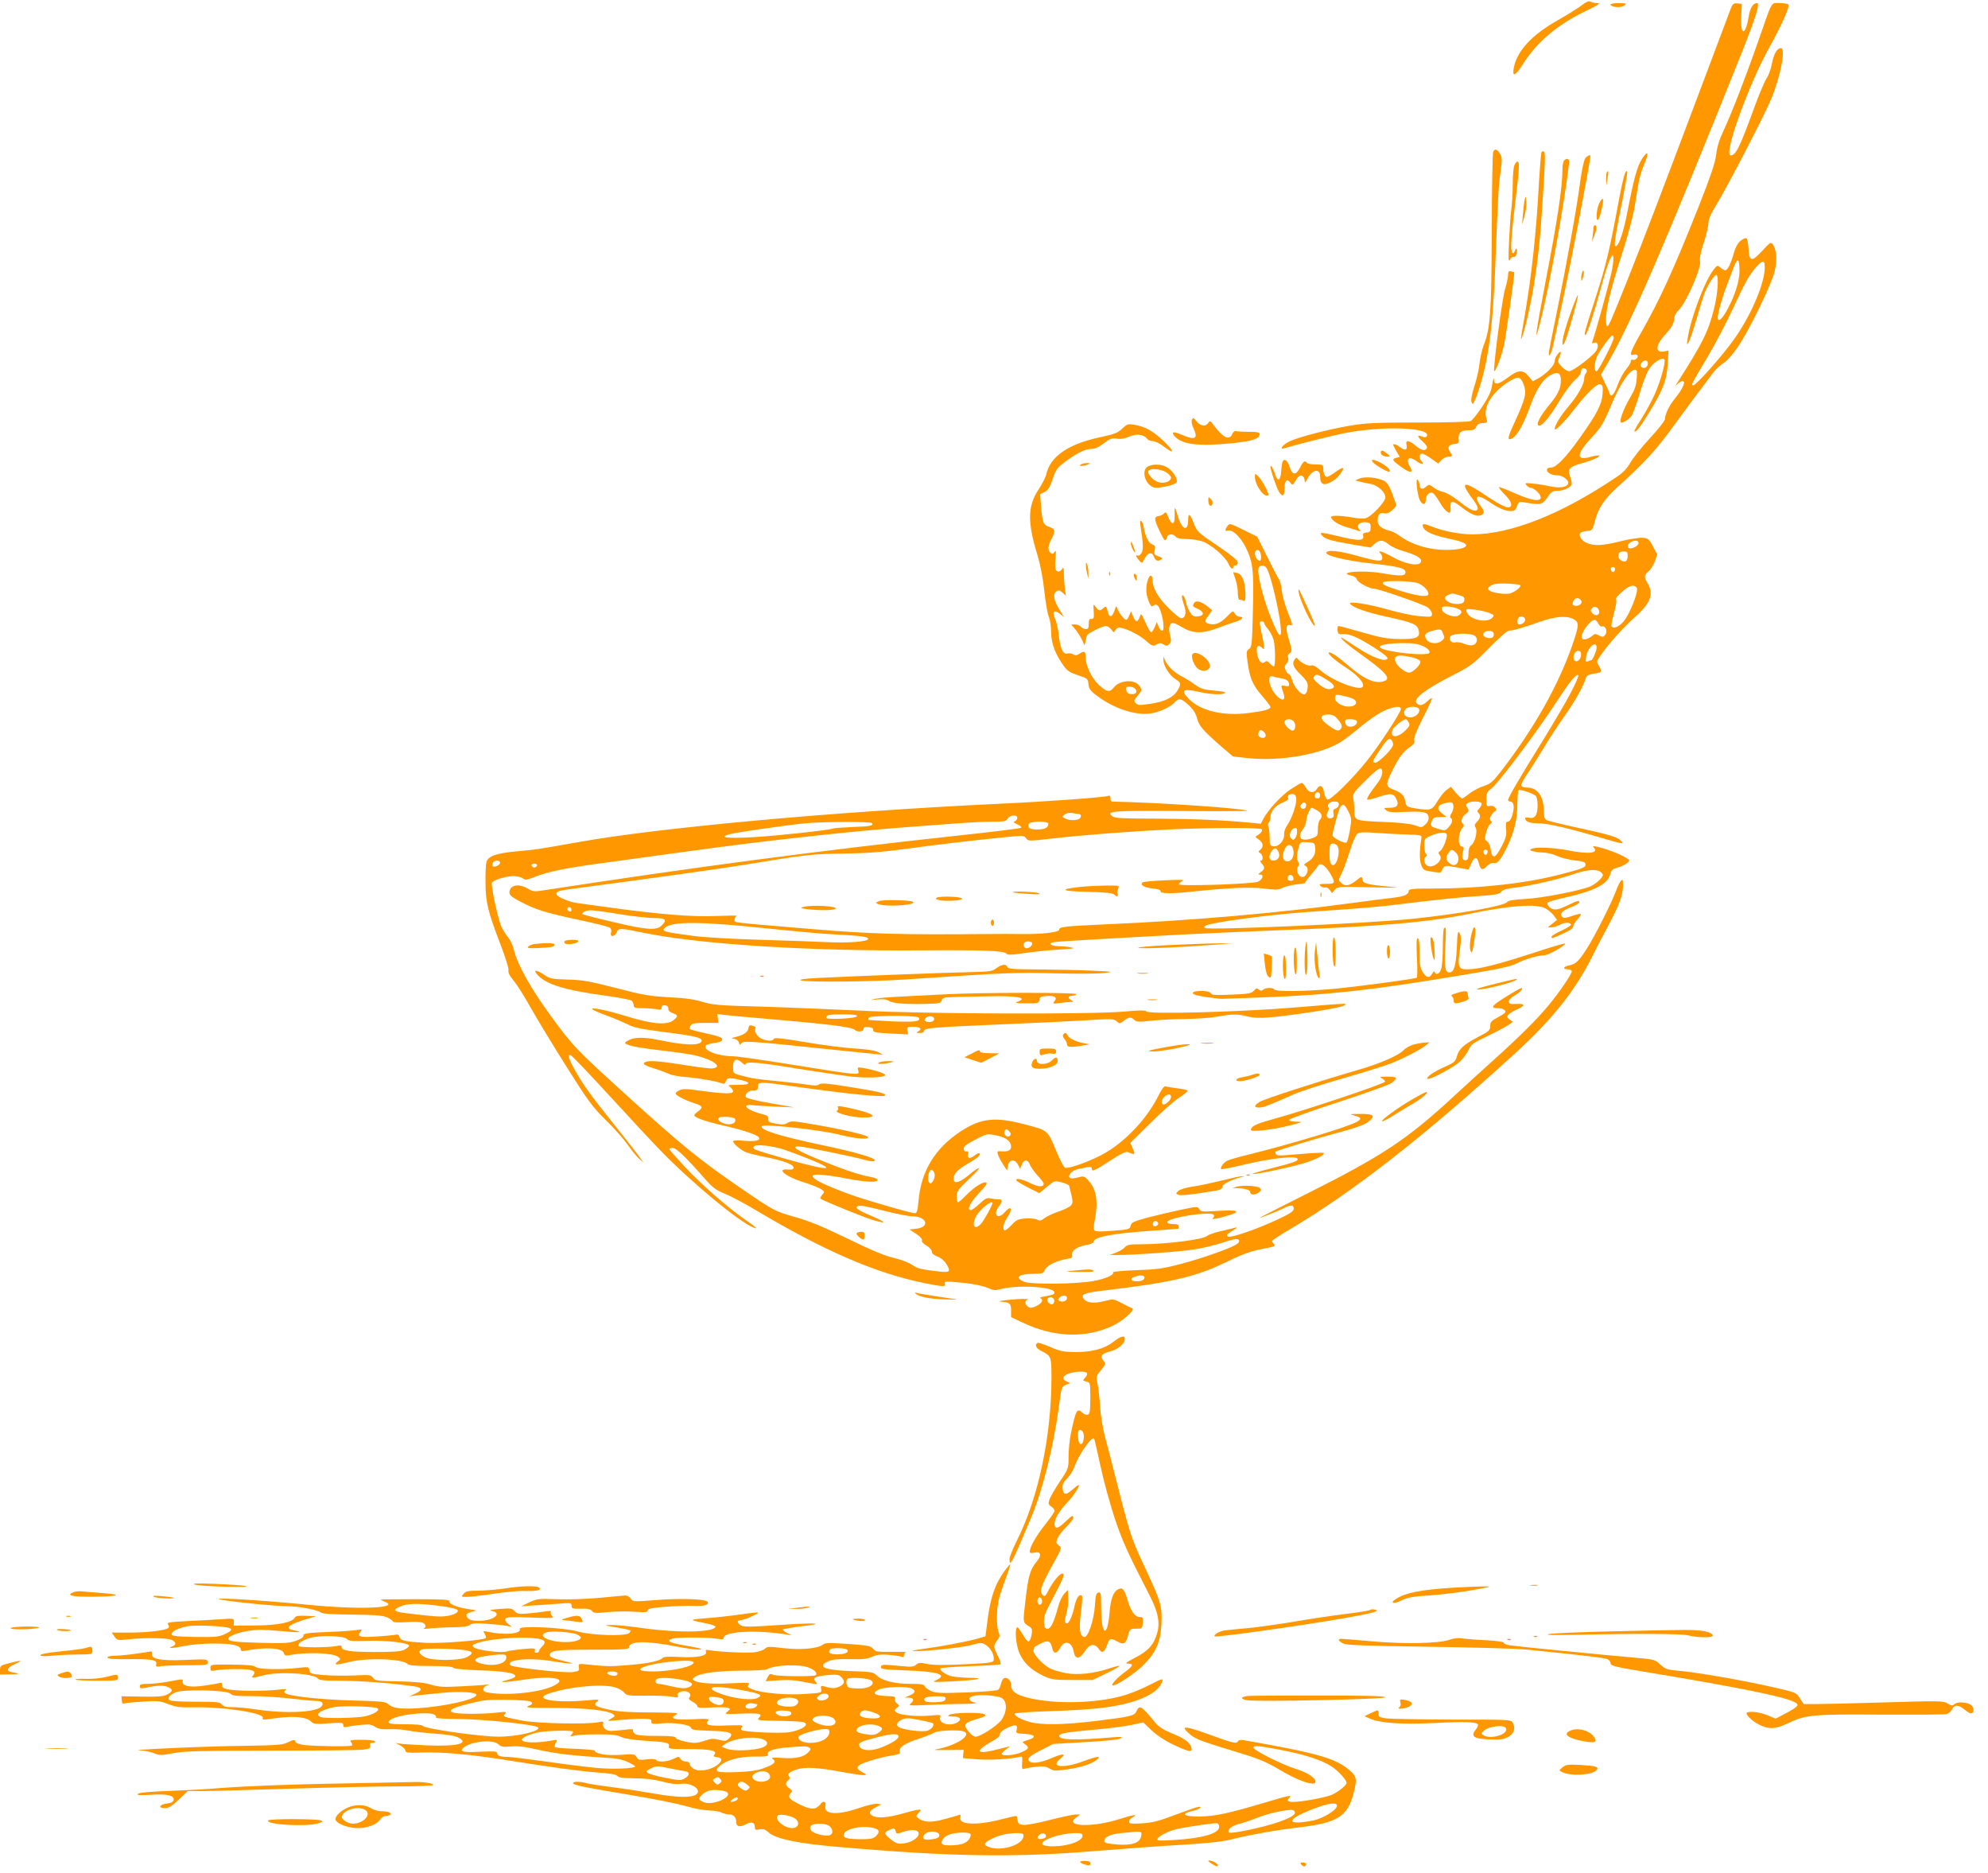 <?xml version="1.0" standalone="no"?>
<!DOCTYPE svg PUBLIC "-//W3C//DTD SVG 20010904//EN"
 "http://www.w3.org/TR/2001/REC-SVG-20010904/DTD/svg10.dtd">
<svg version="1.0" xmlns="http://www.w3.org/2000/svg"
 width="1280pt" height="1206pt" viewBox="0 0 1280 1206"
 preserveAspectRatio="xMidYMid meet">
<g transform="translate(0,1206) scale(0.1,-0.1)"
fill="#ff9800" stroke="none">
<path d="M10184 12026 c-23 -18 -93 -61 -155 -97 -166 -93 -261 -197 -282
-304 -12 -64 9 -56 57 20 92 145 225 258 408 345 77 37 96 49 75 50 -16 0 -36
4 -45 9 -13 6 -28 0 -58 -23z"/>
<path d="M10370 12031 c0 -15 57 -23 79 -11 31 16 26 20 -29 20 -27 0 -50 -4
-50 -9z"/>
<path d="M11145 12008 c-7 -19 -94 -250 -193 -513 -232 -617 -374 -989 -472
-1234 -110 -274 -122 -301 -131 -301 -5 0 -9 18 -9 39 0 73 31 201 101 418 39
122 76 260 84 313 9 52 19 121 25 152 5 32 21 84 35 117 35 78 27 100 -13 38
-31 -50 -52 -124 -96 -353 -26 -133 -60 -224 -77 -207 -7 7 4 79 36 237 25
125 45 232 42 239 -9 27 -27 -38 -57 -199 -55 -300 -80 -403 -144 -603 -73
-225 -81 -255 -67 -246 12 7 56 143 105 323 20 74 44 148 53 165 17 31 18 31
21 9 2 -13 -4 -58 -13 -100 -17 -75 -106 -398 -121 -436 -6 -16 -4 -18 10 -13
23 9 32 -18 15 -49 -17 -32 -151 -134 -176 -134 -11 0 -32 13 -48 30 -25 26
-27 33 -17 55 18 39 14 53 -8 26 -11 -13 -20 -34 -20 -46 0 -27 -56 -84 -108
-112 l-33 -18 -27 33 c-36 44 -67 42 -133 -8 -64 -48 -89 -51 -90 -12 -1 15
-6 0 -11 -33 -7 -46 -22 -78 -64 -142 -30 -45 -63 -87 -74 -93 -11 -6 -139
-10 -338 -10 -276 0 -336 -3 -439 -20 -141 -24 -332 -74 -390 -101 -42 -20
-70 -56 -35 -45 80 24 297 79 381 96 251 51 573 39 537 -19 -5 -7 -15 -7 -31
-1 -34 13 -31 0 6 -33 17 -15 29 -32 27 -39 -8 -24 -36 -19 -71 11 -43 38 -70
41 -61 7 8 -33 -9 -40 -39 -16 -23 18 -47 26 -47 16 0 -3 10 -21 21 -41 l22
-36 -22 -6 c-29 -7 -27 -16 12 -45 74 -57 104 -60 73 -8 -29 50 0 67 48 29 27
-21 50 -19 28 3 -17 17 -15 48 3 48 8 0 35 -14 60 -32 l45 -32 20 22 c12 12
32 22 45 22 29 0 30 3 10 33 -18 28 -8 44 30 49 26 3 30 6 27 31 -4 41 14 57
62 57 33 0 43 4 51 23 6 14 19 22 35 23 39 2 39 2 29 36 -19 69 38 162 139
227 63 40 80 39 98 -4 27 -65 21 -91 -67 -282 -34 -76 -34 -92 -1 -74 30 16
75 96 112 200 41 114 83 179 131 205 49 27 69 17 69 -34 0 -49 -19 -89 -70
-151 -68 -81 -96 -139 -69 -139 21 0 74 65 132 163 31 52 75 111 97 130 24 20
40 43 40 55 0 13 6 22 14 22 21 0 30 -20 17 -33 -6 -6 -11 -21 -11 -34 0 -36
-42 -111 -100 -178 -51 -60 -90 -123 -90 -147 0 -18 65 47 130 132 81 104 144
164 165 156 14 -5 17 -17 13 -65 -5 -65 -37 -127 -147 -281 -89 -126 -152
-190 -184 -190 -17 0 -27 -5 -27 -15 0 -19 31 -35 69 -35 33 0 75 -33 68 -53
-8 -24 -55 -31 -115 -18 -31 7 -82 15 -112 18 -50 5 -54 4 -41 -11 7 -9 19
-16 26 -16 21 0 65 -41 65 -61 0 -31 -54 -23 -165 25 -55 25 -102 42 -104 40
-3 -2 14 -24 37 -47 41 -41 52 -70 33 -81 -15 -10 -59 11 -152 73 -117 79
-156 91 -128 39 7 -12 24 -39 39 -58 35 -46 43 -69 26 -76 -19 -7 -48 9 -121
66 -33 26 -75 50 -93 53 -18 4 -46 16 -62 29 -28 21 -30 21 -49 4 -22 -20 -41
-14 -41 12 0 9 -5 24 -11 32 -18 26 -3 -108 16 -136 18 -28 35 -24 35 10 0 28
24 51 44 43 8 -3 30 -32 48 -64 37 -62 71 -83 68 -41 -5 62 7 63 84 3 60 -46
103 -57 125 -32 8 10 5 22 -14 47 -49 67 -27 83 47 34 65 -45 109 -64 145 -64
23 0 31 6 40 31 12 31 14 31 55 24 97 -17 109 -14 141 33 24 36 33 42 63 42
44 0 94 25 94 47 0 9 -5 31 -12 49 -16 44 -1 60 71 80 70 19 125 43 118 51 -4
3 -27 0 -51 -7 -100 -28 -100 12 -2 119 67 72 79 93 131 215 57 136 118 226
152 226 13 0 15 -11 11 -58 -3 -45 -13 -72 -42 -121 -37 -61 -71 -149 -61
-159 9 -10 54 17 71 43 9 14 34 82 54 151 26 85 48 138 68 162 28 36 75 62 88
49 12 -12 -26 -149 -65 -232 -21 -46 -60 -116 -85 -155 -26 -40 -45 -74 -43
-76 10 -10 41 30 101 130 86 142 108 201 114 305 l5 84 -26 -5 c-61 -12 -60
37 2 105 46 50 61 78 61 110 0 13 12 34 26 48 49 45 149 273 140 317 -4 18 4
60 24 119 16 51 30 108 30 127 0 24 15 59 50 116 67 108 311 578 355 685 60
145 94 325 62 325 -25 0 -45 -34 -58 -98 -6 -35 -22 -79 -35 -97 -12 -18 -46
-98 -75 -177 -98 -268 -122 -318 -156 -318 -48 0 112 446 246 689 81 146 135
266 126 281 -3 6 -29 10 -56 10 -58 0 -44 27 -140 -250 -81 -231 -169 -458
-224 -576 -25 -53 -40 -102 -45 -149 -7 -53 -34 -135 -113 -335 -162 -408
-252 -604 -373 -816 -64 -112 -77 -148 -49 -138 8 3 19 3 25 -1 15 -9 -9 -38
-27 -31 -7 3 -13 -1 -13 -10 0 -9 -13 -31 -29 -50 -16 -18 -39 -60 -52 -93
-25 -70 -45 -94 -55 -65 -3 11 -17 42 -31 70 l-25 52 41 70 c152 261 368 761
862 1994 94 236 123 328 102 328 -25 0 -44 -29 -53 -82 -20 -127 -54 -134 -49
-10 l4 87 -28 3 c-23 3 -30 -2 -42 -30z m-755 -2123 c0 -23 -99 -215 -110
-215 -19 0 -15 62 7 104 23 44 84 126 94 126 5 0 9 -7 9 -15z m220 -165 c0
-24 -26 -38 -42 -22 -8 8 -8 15 2 27 18 21 40 19 40 -5z"/>
<path d="M9614 11083 c-4 -10 -9 -241 -9 -513 -2 -524 -9 -625 -53 -735 -10
-27 -22 -79 -26 -115 -3 -35 -18 -101 -33 -146 -16 -49 -23 -89 -19 -100 7
-18 8 -18 17 -1 22 39 60 166 79 266 31 157 48 344 59 646 17 435 20 482 33
571 10 73 10 89 -2 111 -19 33 -35 39 -46 16z"/>
<path d="M9925 11080 c-3 -5 -10 -92 -16 -192 -15 -298 -47 -598 -89 -843 -32
-184 -32 -184 -20 -155 18 41 58 220 79 352 24 154 38 281 50 473 21 309 22
363 12 369 -5 4 -12 2 -16 -4z"/>
<path d="M10208 11043 c-9 -11 -22 -69 -33 -148 -22 -171 -83 -506 -150 -839
-60 -291 -59 -290 -46 -281 6 3 17 40 26 83 9 42 34 158 55 257 59 272 180
906 180 942 0 9 -19 1 -32 -14z"/>
<path d="M10072 11028 c-7 -7 -12 -32 -12 -57 0 -117 -31 -320 -110 -731 -64
-331 -75 -425 -30 -244 61 244 154 762 183 1018 2 23 -14 31 -31 14z"/>
<path d="M9750 10994 c-6 -14 -10 -69 -10 -122 0 -53 -5 -128 -10 -167 -5 -38
-11 -131 -14 -205 -5 -108 -4 -130 6 -112 6 13 17 21 24 18 7 -3 15 6 19 21 7
29 -1 44 -11 19 -12 -32 -24 -15 -24 37 0 28 11 147 25 262 28 233 30 275 15
275 -6 0 -15 -12 -20 -26z"/>
<path d="M10347 10953 c-4 -3 -6 -25 -6 -47 l2 -41 7 45 c8 48 7 54 -3 43z"/>
<path d="M9818 10780 c-4 -14 -9 -56 -12 -95 l-6 -70 15 50 c8 28 14 70 13 95
-3 37 -4 40 -10 20z"/>
<path d="M10294 10745 c-16 -39 -20 -115 -4 -99 14 14 40 134 29 134 -6 0 -17
-16 -25 -35z"/>
<path d="M10260 10598 c0 -7 -2 -31 -5 -53 l-5 -40 14 35 c17 42 20 70 6 70
-5 0 -10 -6 -10 -12z"/>
<path d="M11207 10510 c-17 -14 -33 -41 -43 -78 -20 -71 -41 -112 -56 -112 -6
0 -20 8 -31 17 -18 17 -20 17 -43 -12 -57 -71 -150 -318 -168 -445 -7 -44 -6
-45 9 -18 8 15 31 83 50 150 20 68 42 141 51 163 19 50 61 115 74 115 19 0 10
-127 -15 -222 -37 -145 -73 -217 -230 -463 l-19 -30 21 18 c12 11 27 16 32 12
14 -8 -10 -55 -55 -111 -36 -43 -64 -102 -64 -132 0 -10 -43 -65 -96 -122 -53
-57 -109 -128 -126 -157 -21 -38 -47 -65 -87 -92 -354 -240 -684 -371 -932
-371 -79 0 -183 20 -259 50 -55 22 -66 21 -57 -4 11 -27 58 -49 142 -68 99
-21 135 -34 135 -48 0 -18 -49 -30 -127 -30 -115 0 -226 34 -308 95 -16 12
-43 26 -60 29 -49 12 -75 34 -75 64 0 39 13 54 41 48 17 -4 32 1 52 19 15 13
27 28 27 32 0 4 -12 38 -26 76 -19 49 -33 71 -53 82 -42 21 -121 29 -156 15
l-30 -13 30 -7 c17 -5 48 -11 69 -15 46 -8 96 -53 96 -87 0 -29 -91 -125 -127
-134 -14 -4 -54 -2 -88 5 -73 13 -135 14 -135 3 0 -20 49 -52 105 -67 33 -10
67 -20 75 -23 13 -5 13 -3 1 11 -20 25 3 49 43 45 27 -3 31 -7 31 -33 0 -25
-4 -31 -26 -33 -21 -2 -26 -8 -22 -22 8 -31 -30 -33 -142 -6 -129 31 -143 32
-124 10 20 -24 52 -34 189 -58 l125 -21 24 23 c31 28 56 28 92 -2 16 -14 55
-32 86 -41 85 -25 123 -45 123 -65 0 -40 -92 -27 -187 26 -63 35 -98 45 -75
22 7 -7 12 -20 12 -30 0 -25 -29 -23 -151 11 -127 36 -209 45 -209 21 0 -18
129 -49 271 -65 209 -23 249 -34 236 -68 -6 -16 -48 -15 -156 4 -118 20 -288
5 -190 -16 19 -4 33 -15 36 -26 5 -19 81 -59 110 -59 31 0 322 -102 347 -121
14 -11 26 -30 26 -41 0 -20 -4 -21 -77 -15 -43 3 -134 22 -203 42 -125 36
-259 57 -247 39 14 -24 108 -57 239 -85 164 -36 193 -48 202 -85 12 -48 -11
-59 -122 -58 -81 2 -120 8 -240 43 -78 22 -147 41 -153 41 -6 0 -9 -12 -7 -27
3 -25 7 -28 35 -25 41 4 102 -23 210 -93 61 -40 83 -59 75 -67 -19 -19 -99 11
-191 72 -115 75 -119 77 -96 51 11 -13 58 -51 105 -84 171 -122 209 -164 164
-181 -54 -21 -126 8 -219 88 -74 64 -119 96 -136 96 -22 0 33 -50 111 -100 73
-48 118 -99 104 -121 -18 -30 -200 40 -272 106 -26 23 -48 35 -58 31 -17 -7
-64 15 -84 38 -11 15 -14 15 -25 -1 -18 -25 -7 -52 42 -98 29 -28 43 -50 43
-67 0 -36 -10 -58 -25 -58 -22 0 -65 52 -75 91 -6 22 -15 39 -21 39 -5 0 -15
11 -21 25 -9 20 -8 28 6 44 10 11 14 25 10 36 -5 12 -1 22 10 30 16 12 16 17
-4 84 -24 78 -21 106 9 96 16 -5 14 5 -16 80 -19 48 -37 112 -40 143 -3 31
-11 63 -17 71 -6 7 -40 73 -76 145 l-65 131 -89 44 c-85 42 -90 43 -102 26
-19 -25 -18 -38 2 -31 27 10 80 -39 113 -104 49 -98 54 -148 48 -410 -5 -216
-7 -236 -25 -248 -17 -11 -18 -19 -10 -80 14 -105 33 -152 93 -220 30 -35 55
-68 55 -73 0 -15 -38 -26 -139 -39 -165 -21 -310 13 -387 91 -54 56 -39 68 61
46 82 -18 152 -22 173 -8 8 5 -18 11 -68 15 -70 6 -87 11 -128 40 -26 19 -65
43 -87 54 -46 23 -89 66 -104 102 l-10 25 0 -24 c-1 -35 39 -99 76 -122 38
-24 40 -33 13 -76 -26 -43 -83 -71 -175 -84 -66 -10 -79 -10 -92 4 -14 14 -13
19 11 47 30 37 31 39 11 66 -29 43 -126 36 -163 -11 -27 -34 -45 -31 -97 16
-46 43 -85 124 -85 178 0 38 -8 43 -37 24 -19 -13 -29 -14 -43 -5 -10 6 -27 8
-39 5 -27 -7 -46 35 -55 127 -4 36 -15 80 -23 98 -21 44 -6 60 31 31 l27 -22
-31 51 c-36 59 -42 99 -18 115 13 9 22 7 39 -8 l22 -20 -7 49 c-3 27 -6 70 -6
95 -1 36 -3 42 -11 29 -12 -22 -35 -23 -43 -2 -3 8 -3 41 0 72 4 45 3 53 -6
39 -9 -14 -15 -16 -26 -6 -19 16 -18 43 6 89 27 53 25 64 -14 78 -39 14 -44
26 -53 134 l-6 76 29 15 c23 12 34 30 52 84 21 62 28 72 84 113 76 56 124 79
165 80 22 0 49 12 80 36 40 31 52 35 84 30 25 -4 50 0 79 13 46 21 95 15 116
-14 6 -8 23 -15 37 -15 14 0 47 -16 72 -36 71 -54 68 -30 -4 38 -68 64 -120
93 -190 104 -38 6 -45 4 -75 -25 -29 -28 -50 -36 -144 -56 -206 -44 -321 -124
-346 -241 -4 -17 -27 -62 -51 -98 -69 -105 -70 -210 -5 -420 19 -64 35 -147
44 -230 8 -72 20 -147 29 -167 8 -19 15 -65 15 -100 0 -70 26 -139 81 -216 23
-32 41 -43 92 -60 62 -20 64 -22 67 -57 3 -30 12 -43 55 -75 115 -87 264 -133
361 -111 58 13 114 41 140 69 27 29 40 27 89 -18 30 -28 46 -53 55 -87 14 -50
35 -74 164 -187 l67 -57 102 -11 c207 -21 469 26 594 106 28 18 86 63 130 100
44 37 107 80 140 96 65 31 115 38 115 15 0 -21 -143 -240 -220 -335 -95 -119
-234 -255 -253 -248 -8 3 -18 24 -22 46 -7 45 -27 54 -47 21 -19 -29 -50 -25
-70 10 -9 17 -21 30 -26 30 -6 0 -38 -19 -72 -41 -62 -42 -146 -133 -176 -191
l-16 -31 -71 7 c-172 17 -379 25 -613 26 -201 0 -254 3 -270 14 -47 35 -11 38
444 35 243 -2 433 -1 424 2 -46 17 -563 52 -874 59 -5 0 -8 9 -8 21 0 15 -5
19 -17 15 -33 -10 -387 -36 -713 -51 -1050 -50 -2177 -153 -2695 -246 -283
-50 -262 -47 -393 -59 -135 -12 -189 -31 -200 -69 -4 -14 -7 -73 -6 -131 0
-127 16 -191 95 -396 32 -84 56 -159 53 -170 -4 -14 7 -36 33 -67 22 -26 70
-102 107 -169 38 -68 141 -238 229 -378 145 -230 170 -264 257 -350 54 -52
117 -124 142 -160 25 -36 58 -76 74 -90 l28 -25 -25 35 c-13 19 -87 114 -164
210 -148 184 -202 259 -253 350 -40 72 -49 103 -29 98 8 -1 121 -120 252 -263
131 -143 281 -304 334 -358 203 -208 505 -457 594 -490 31 -12 18 1 -64 58
-115 81 -273 220 -384 338 -52 56 -95 105 -95 109 0 5 10 8 22 8 22 0 88 -63
205 -197 52 -59 73 -75 129 -97 37 -15 126 -62 198 -105 443 -264 774 -407
1088 -471 118 -24 139 -25 132 -5 -7 18 5 18 135 5 51 -6 114 -19 139 -30 37
-17 51 -18 81 -10 103 30 337 18 349 -17 4 -14 -4 -18 -63 -29 -22 -3 -34 -9
-27 -11 23 -9 12 -33 -24 -50 -26 -13 -39 -15 -52 -7 -24 15 -27 41 -5 47 10
3 -2 5 -27 5 -56 0 -184 -14 -150 -17 61 -4 70 -11 70 -57 l0 -43 76 -36 c201
-95 405 -102 580 -19 64 30 145 103 125 111 -8 3 -38 18 -68 34 -54 28 -54 28
-114 13 -63 -16 -110 -12 -129 12 -25 29 -4 40 102 53 458 54 615 90 808 184
94 46 159 71 215 82 106 21 111 23 97 37 -7 7 -12 15 -12 19 0 4 53 39 118 77
409 243 854 590 1445 1129 239 218 386 401 497 622 26 53 73 143 104 200 71
132 96 200 96 259 0 39 -2 44 -13 32 -8 -8 -22 -37 -32 -65 -27 -74 -141 -301
-190 -375 -50 -78 -69 -96 -112 -105 -39 -8 -44 -25 -8 -25 14 0 25 -6 25 -13
0 -18 -84 -142 -156 -227 -72 -86 -189 -202 -354 -350 -63 -57 -169 -153 -235
-214 -312 -290 -468 -394 -975 -648 -162 -81 -292 -148 -290 -148 10 0 114 42
151 60 49 26 69 25 69 -1 0 -16 -21 -31 -105 -70 -132 -62 -306 -122 -319
-109 -11 11 -11 11 34 40 29 18 30 21 10 16 -14 -4 -56 -14 -95 -23 -38 -9
-75 -22 -82 -29 -24 -23 -255 -53 -421 -54 -81 0 -96 -3 -110 -20 -10 -11 -35
-26 -57 -34 l-40 -15 50 0 c94 -1 390 20 489 35 55 8 140 28 190 45 62 21 92
27 100 19 7 -7 6 -15 -5 -25 -23 -23 -216 -92 -367 -132 -119 -31 -157 -36
-289 -40 -84 -3 -150 -9 -147 -14 10 -16 -46 -41 -128 -56 -112 -20 -401 -23
-445 -4 -65 27 -34 51 68 51 50 0 57 3 67 26 13 28 74 58 138 69 35 5 40 9 37
28 -5 27 34 53 95 63 27 4 42 12 45 24 7 27 121 49 345 65 109 8 198 14 200
15 1 0 2 7 2 15 0 10 -10 15 -34 15 -44 0 -54 15 -18 28 74 29 265 51 277 32
4 -7 2 -16 -6 -22 -18 -12 39 -2 104 19 81 25 57 36 -67 28 -104 -7 -115 -6
-124 11 -10 18 -14 18 -119 -4 -61 -13 -156 -35 -213 -50 -92 -25 -105 -31
-110 -52 -6 -24 -10 -25 -114 -33 -73 -6 -111 -6 -118 1 -8 8 -7 28 1 68 23
117 11 197 -39 252 -29 32 -32 32 -71 22 -29 -8 -45 -8 -52 -1 -15 15 18 48
54 55 16 3 43 9 59 12 23 4 30 2 30 -10 0 -21 18 -13 124 56 57 38 95 56 105
52 50 -20 52 -19 35 21 l-16 38 129 127 c70 70 154 144 186 164 32 20 55 41
53 45 -3 5 -33 11 -66 15 -34 4 -67 10 -75 12 -9 4 -24 -15 -45 -57 -71 -144
-202 -286 -337 -367 -83 -50 -241 -109 -266 -99 -7 3 -30 45 -50 93 -63 151
-56 145 -198 183 -198 53 -288 45 -420 -40 -168 -109 -259 -258 -275 -451 -6
-64 -10 -78 -24 -78 -25 0 -323 86 -420 122 -308 112 -319 159 -24 102 131
-25 204 -28 205 -9 0 6 -21 14 -48 19 -71 12 -181 50 -337 114 -133 55 -175
82 -125 82 30 0 357 -66 427 -87 37 -10 57 -12 64 -5 15 15 -117 54 -347 102
-269 57 -394 97 -380 120 11 17 374 -23 503 -55 97 -25 182 -33 182 -16 0 12
-144 46 -336 80 -143 25 -162 26 -182 13 -18 -12 -34 -13 -75 -6 -45 8 -52 12
-50 31 2 17 -6 23 -44 32 -60 16 -105 39 -98 52 4 5 21 7 38 5 18 -3 86 -7
152 -10 l120 -5 -154 27 c-96 17 -156 32 -159 40 -7 21 18 42 49 42 24 0 29 4
29 25 0 31 13 32 205 5 383 -54 615 -77 615 -61 0 14 -44 24 -243 56 -133 21
-171 24 -183 14 -11 -9 -31 -9 -87 0 -39 6 -121 15 -182 21 -135 13 -166 18
-232 36 -53 14 -53 15 -53 55 0 50 21 61 56 29 13 -13 24 -18 24 -12 0 21 85
14 337 -28 133 -21 290 -44 349 -51 106 -11 214 -5 214 11 0 10 -77 34 -143
45 -35 6 -38 4 -32 -14 11 -36 24 -37 -456 40 -169 27 -324 49 -346 49 -100 0
-198 38 -179 69 4 6 29 13 56 17 37 5 50 11 50 23 0 12 -24 21 -101 38 -56 12
-104 25 -107 28 -4 3 -1 14 5 23 8 14 26 17 94 17 l84 0 -3 29 -3 28 48 -6
c26 -3 129 -13 228 -21 434 -37 590 -56 609 -75 16 -16 56 -12 56 6 0 11 8 14
33 12 19 -2 31 -8 29 -16 -3 -17 8 -20 124 -26 l101 -5 -5 25 c-4 22 -1 24 36
24 46 0 62 -13 35 -29 -16 -9 -14 -10 10 -11 16 0 27 5 27 14 0 18 58 23 485
41 198 8 444 20 547 26 175 11 189 11 207 -5 19 -18 21 -17 47 3 32 25 47 26
68 5 14 -13 29 -14 110 -5 53 6 151 11 218 11 68 1 159 7 203 15 100 18 131
18 197 2 39 -10 78 -12 148 -6 156 14 441 59 469 74 34 18 47 19 -314 -11
-356 -29 -942 -45 -954 -25 -5 8 -42 8 -142 -1 -212 -19 -1274 -16 -1699 6
-190 9 -480 21 -645 26 -267 7 -308 11 -370 30 -50 16 -111 25 -215 30 -127 7
-169 14 -345 60 -172 44 -215 52 -310 54 -100 3 -113 5 -149 29 -52 36 -78 36
-45 1 58 -62 174 -98 439 -134 85 -12 160 -26 167 -32 7 -6 13 -19 13 -29 0
-16 8 -19 53 -19 28 0 69 -3 89 -6 32 -6 38 -4 38 10 0 12 7 16 23 14 14 -2
21 -9 20 -21 -1 -12 9 -22 28 -29 34 -12 36 -19 10 -42 -43 -39 -138 -31 -328
28 -118 36 -215 54 -198 38 6 -6 48 -24 95 -41 47 -17 106 -43 133 -56 38 -20
85 -30 242 -50 192 -24 240 -36 232 -58 -10 -30 -110 -27 -275 8 -94 19 -155
19 -194 -1 -25 -13 -28 -18 -16 -25 26 -14 98 -27 248 -44 80 -9 172 -23 204
-31 114 -29 171 -74 104 -82 -14 -2 -81 6 -149 17 -171 27 -243 35 -274 27
-37 -10 -23 -23 50 -45 35 -11 77 -27 92 -34 15 -8 66 -18 113 -21 82 -7 197
-27 231 -41 11 -4 18 0 22 14 6 24 25 25 102 7 68 -15 54 -31 -27 -30 -60 0
-65 -1 -48 -13 11 -8 20 -21 20 -29 0 -18 -61 -16 -222 6 -75 11 -102 11 -122
2 -14 -6 -26 -16 -26 -22 0 -11 59 -42 115 -60 58 -18 65 -28 33 -52 -16 -11
-28 -23 -28 -27 0 -15 71 -40 185 -66 125 -28 221 -60 231 -77 13 -20 -22 -28
-93 -22 -43 4 -73 3 -73 -3 0 -15 52 -59 85 -71 17 -7 75 -21 130 -32 113 -23
175 -46 175 -67 0 -10 -10 -14 -35 -12 -84 8 -14 -48 109 -85 44 -14 91 -33
104 -42 22 -15 22 -17 6 -35 -9 -11 -14 -22 -11 -25 11 -12 283 -122 341 -139
92 -27 83 -13 -19 30 -91 38 -112 57 -68 63 11 2 81 -13 157 -33 75 -19 157
-35 180 -35 94 0 116 -70 26 -80 l-44 -5 43 -28 c26 -17 41 -34 37 -42 -3 -8
9 -22 30 -34 19 -11 34 -28 34 -39 0 -12 12 -22 36 -31 20 -7 43 -26 55 -44
32 -53 27 -60 -38 -53 -125 14 -145 19 -181 44 -20 14 -73 34 -117 44 -56 13
-144 49 -295 123 -159 77 -247 114 -340 140 -133 38 -135 39 -347 184 -268
184 -377 272 -743 604 -327 297 -339 310 -487 512 -127 174 -211 325 -234 420
-7 28 -23 63 -36 79 -13 16 -33 46 -43 67 -21 40 -70 265 -63 286 7 17 90 43
138 43 23 0 50 -6 60 -14 17 -12 26 -11 68 5 104 41 204 61 527 104 184 25
398 54 475 65 466 65 1035 128 1400 155 121 9 272 20 335 25 63 5 158 10 210
10 84 0 97 2 108 20 15 24 62 28 62 5 0 -9 -7 -18 -16 -22 -12 -4 -8 -9 17
-20 18 -8 28 -17 23 -22 -5 -4 -187 -27 -404 -50 -881 -95 -1705 -204 -2666
-352 -64 -10 -73 -9 -105 10 -59 36 -119 24 -119 -25 0 -17 16 -30 70 -58 99
-52 158 -71 374 -117 104 -22 196 -45 203 -51 8 -6 11 -19 8 -29 -11 -35 25
-32 38 4 8 23 30 22 172 -8 361 -74 1067 -119 1785 -113 392 3 538 -2 550 -21
6 -10 30 -9 114 3 58 9 159 19 224 23 94 6 109 8 77 14 -22 5 -59 8 -82 8 -46
1 -67 18 -31 25 22 5 242 18 853 51 149 7 401 19 560 25 699 26 990 51 1280
110 246 51 419 63 474 33 19 -10 44 -31 55 -46 l21 -29 -30 -24 -30 -24 25 0
c14 1 36 7 50 15 29 17 66 19 75 5 4 -6 -23 -23 -59 -40 -36 -16 -66 -34 -66
-40 0 -14 -1 -14 74 20 45 20 66 35 66 47 0 9 12 29 27 45 14 15 24 30 21 34
-4 3 -29 -3 -57 -13 -38 -13 -53 -15 -62 -6 -20 20 -2 40 52 61 29 11 55 25
57 31 6 17 -14 13 -66 -13 -71 -35 -96 -39 -123 -18 -12 11 -19 24 -15 30 3 6
50 20 104 32 196 43 283 87 300 153 6 24 15 33 41 40 39 10 81 35 81 49 0 5
-28 22 -63 38 -73 33 -186 65 -168 47 40 -40 -26 -48 -164 -21 -92 18 -213 23
-235 9 -12 -8 -9 -11 15 -16 17 -4 48 -7 70 -8 22 -1 60 -11 85 -23 25 -11 74
-23 110 -27 51 -5 66 -10 68 -23 4 -22 -16 -30 -168 -69 -224 -57 -517 -89
-806 -89 -133 0 -164 -3 -164 -14 0 -25 -27 -37 -106 -46 -44 -5 -162 -20
-264 -34 -473 -64 -1022 -112 -1570 -136 -282 -13 -310 -16 -310 -35 0 -17
-115 -30 -245 -28 -49 1 -148 1 -220 0 -548 -5 -742 0 -1115 31 -560 47 -510
41 -510 62 0 10 6 21 13 24 6 3 -53 2 -133 -1 -158 -6 -352 10 -665 52 -99 14
-200 28 -225 31 -51 6 -124 36 -135 54 -11 18 9 27 99 38 498 66 944 128 1091
152 412 68 455 73 655 75 143 2 246 9 385 28 210 29 476 60 660 78 113 11 120
11 132 -8 12 -18 16 -18 160 -2 195 23 511 47 758 59 244 12 592 13 599 2 6
-11 -5 -26 -27 -39 -17 -9 -17 -11 7 -27 29 -19 34 -47 10 -67 -14 -11 -14
-13 0 -21 18 -10 22 -48 4 -48 -6 0 -4 -7 5 -18 23 -25 21 -38 -5 -56 -19 -14
-20 -16 -4 -16 26 0 16 -32 -14 -46 -32 -15 -510 -31 -510 -17 0 6 10 15 23
21 17 9 -10 10 -113 5 -74 -3 -139 -9 -144 -14 -18 -16 13 -33 67 -39 34 -3
51 -10 50 -18 -4 -15 73 -16 203 -2 236 25 370 31 461 20 79 -10 96 -9 122 5
17 8 58 18 91 22 33 3 58 8 55 11 -2 3 12 24 33 47 20 23 42 50 47 60 15 26
48 6 80 -49 35 -60 33 -66 -25 -66 -42 0 -49 -2 -38 -13 7 -8 20 -12 29 -10 9
3 23 -4 31 -16 l14 -20 18 21 c18 21 24 21 240 16 166 -4 196 -4 121 3 -153
14 -179 21 -183 47 -3 22 -4 22 -42 -8 -42 -33 -71 -38 -94 -14 -20 19 -20 17
3 62 10 20 33 83 51 140 18 58 40 108 50 115 14 10 44 11 123 5 57 -4 146 -9
198 -10 88 -3 94 -4 91 -23 -21 -125 -9 -201 32 -210 63 -12 96 -15 96 -7 0 4
6 16 13 25 11 16 18 16 87 3 41 -8 75 -14 76 -13 1 1 9 19 18 40 18 45 37 44
48 -1 11 -43 23 -47 51 -18 16 16 32 23 45 20 24 -7 49 26 92 118 42 90 60
170 60 265 0 45 4 84 8 87 10 6 91 -21 109 -36 8 -6 13 -33 13 -64 0 -62 -18
-87 -56 -78 -13 3 -24 2 -24 -3 0 -22 28 -33 84 -33 62 0 194 -31 411 -95 139
-41 144 -41 121 -16 -20 22 -76 39 -294 86 -90 19 -172 40 -183 45 -15 8 -19
22 -19 61 0 92 -41 149 -107 149 -17 0 -35 5 -38 11 -4 6 11 36 32 67 22 31
69 107 106 167 36 61 101 160 144 221 67 95 113 176 136 245 3 10 21 18 47 22
54 7 57 12 36 48 -18 30 -18 31 10 70 49 72 149 183 218 244 102 89 126 151
86 217 -26 43 -25 56 3 79 13 10 32 38 41 63 l17 46 -28 52 c-25 48 -32 53
-65 56 -21 2 -84 -8 -142 -22 -120 -30 -175 -32 -222 -10 -34 16 -53 49 -37
64 4 5 23 10 42 12 32 3 35 6 48 57 23 91 61 148 158 235 164 148 239 230 352
386 100 137 175 238 259 348 14 18 43 43 64 57 23 15 60 57 93 107 74 111 213
397 233 480 18 72 13 141 -11 174 -13 18 -17 15 -68 -40 -69 -75 -85 -72 -89
15 -2 34 -8 64 -14 66 -6 2 -23 -6 -37 -17z m-7 -191 c0 -70 -27 -156 -78
-251 -34 -64 -62 -87 -62 -52 0 28 30 133 59 208 15 39 35 92 45 119 10 26 22
45 27 41 5 -3 9 -32 9 -65z m162 5 c-7 -107 -95 -306 -199 -451 -73 -103 -242
-293 -260 -293 -17 0 -17 -1 96 190 47 79 118 216 159 304 79 171 104 215 153
271 41 46 55 41 51 -21z m-812 -1759 c0 -16 -30 -35 -54 -35 -21 0 -20 27 2
39 25 15 52 13 52 -4z m-2436 -61 c9 -22 7 -54 -2 -54 -15 0 -32 24 -32 47 0
26 25 31 34 7z m2366 -23 c0 -16 -6 -31 -12 -34 -20 -7 -48 12 -48 32 0 24 9
31 37 31 19 0 23 -5 23 -29z m-2307 -121 c27 -78 64 -248 72 -326 11 -100 -11
-80 -67 62 -48 122 -86 279 -74 309 3 10 15 15 28 13 18 -2 27 -15 41 -58z
m2225 33 c-4 -22 -22 -20 -26 1 -2 10 3 16 13 16 10 0 15 -7 13 -17z m-1269
-87 c39 -14 77 -58 66 -75 -9 -16 -77 -6 -180 26 -95 30 -118 41 -110 54 9 13
184 10 224 -5z m661 -15 c0 -13 -33 -39 -63 -50 -28 -11 -122 2 -141 20 -16
14 14 38 52 41 55 5 152 -3 152 -11z m748 -14 c16 -19 -48 -181 -89 -223 -32
-33 -62 -43 -73 -26 -3 5 4 41 15 81 11 40 18 78 16 85 -6 16 -1 23 46 64 40
34 68 40 85 19z m-1145 -48 c31 -8 38 -14 35 -32 -2 -17 -11 -23 -38 -25 -63
-4 -115 39 -68 57 30 13 27 13 71 0z m785 -31 c14 -14 -2 -38 -28 -38 -24 0
-31 10 -19 31 11 22 30 24 47 7z m-785 -60 c21 -11 22 -22 2 -38 -31 -26 -130
18 -110 50 8 12 76 5 108 -12z m901 -5 c13 -32 -21 -46 -44 -18 -10 12 -10 18
0 29 13 17 36 11 44 -11z m-705 -19 c33 -14 34 -15 18 -32 -38 -38 -156 -7
-165 43 -4 16 2 17 55 10 32 -4 73 -13 92 -21z m231 -43 c0 -17 -18 -31 -41
-31 -10 0 -12 33 -2 43 14 15 43 7 43 -12z m310 4 c39 -20 38 -39 -6 -167 -91
-260 -243 -531 -451 -802 -61 -80 -74 -91 -119 -106 -29 -9 -70 -31 -92 -48
-22 -18 -44 -32 -48 -32 -5 0 -23 17 -41 37 l-31 38 -29 -21 c-15 -11 -41 -44
-58 -72 -34 -58 -44 -61 -135 -47 -62 10 -65 12 -71 43 -9 43 -23 58 -75 78
-55 21 -55 32 -5 132 41 81 69 117 115 147 20 14 26 24 22 40 -4 15 14 61 54
140 33 64 60 122 60 128 0 6 -13 -1 -28 -16 -32 -30 -54 -34 -72 -12 -22 26
53 84 211 166 139 71 148 77 255 186 64 66 118 113 130 113 25 0 100 22 204
59 95 33 166 39 210 16z m161 -29 c7 -14 17 -22 24 -19 22 8 37 -31 21 -53
-13 -16 -17 -17 -40 -5 -22 12 -28 12 -43 -1 -29 -25 -62 -32 -69 -14 -10 26
55 116 83 116 7 0 18 -11 24 -24z m-2151 3 c0 -6 11 -24 25 -40 13 -16 29 -46
35 -67 12 -45 13 -172 2 -172 -5 0 -17 9 -27 20 -14 16 -21 17 -32 8 -21 -17
-43 10 -50 61 -6 43 9 55 35 29 16 -16 16 -1 -3 87 -18 86 -18 85 0 85 8 0 15
-5 15 -11z m1150 -65 c13 -32 13 -30 -6 -48 -23 -24 -80 -21 -98 5 -20 29 -11
46 32 57 56 15 62 14 72 -14z m327 0 c3 -8 1 -20 -5 -26 -14 -14 -62 -1 -62
16 0 27 57 35 67 10z m-126 -14 c24 -14 25 -46 0 -60 -14 -7 -31 -6 -62 5 -23
9 -50 13 -59 10 -25 -8 -46 20 -30 40 15 18 120 21 151 5z m-350 -61 c42 -14
71 -38 62 -52 -14 -23 -286 5 -317 34 -29 26 187 41 255 18z m1139 -19 c0 -20
-26 -80 -34 -80 -3 0 -12 -3 -22 -7 -15 -6 -16 -2 -11 32 10 59 67 106 67 55z
m-100 -44 c0 -30 -26 -54 -42 -38 -17 17 -1 62 22 62 14 0 20 -7 20 -24z
m-1091 -17 c27 -6 52 -17 55 -25 8 -20 -46 -74 -72 -74 -25 0 -79 44 -87 70
-13 41 13 49 104 29z m-543 -147 c47 -30 55 -47 24 -57 -23 -7 -54 7 -92 43
-22 20 -25 28 -16 39 13 16 26 12 84 -25z m1566 -85 c-33 -62 -115 -202 -183
-312 -144 -231 -219 -360 -219 -375 0 -5 6 -10 14 -10 19 0 27 -24 19 -63 -8
-43 -21 -67 -37 -67 -10 0 -12 -13 -9 -47 4 -40 -1 -59 -29 -113 -40 -77 -61
-83 -69 -22 -3 24 -13 48 -24 56 -17 12 -17 17 -5 61 7 26 19 49 27 52 10 4
11 9 2 19 -9 11 -7 20 5 39 9 14 21 25 26 25 6 0 6 7 -1 18 -8 12 -20 17 -35
14 -22 -4 -24 -1 -24 41 0 41 4 49 36 74 44 35 295 369 410 546 91 139 131
190 146 181 5 -3 -18 -56 -50 -117z m-1862 96 c36 -6 50 -18 50 -42 0 -9 -7
-11 -25 -7 -29 7 -29 5 -13 -41 18 -50 -1 -62 -40 -24 -51 51 -69 144 -24 126
9 -4 33 -9 52 -12z m-940 -68 c17 -21 1 -38 -31 -33 -16 2 -25 11 -27 26 -3
18 1 22 21 22 14 0 30 -7 37 -15z m1383 -56 c45 -12 52 -45 12 -55 -51 -13
-122 27 -108 62 6 16 9 16 96 -7z m444 -74 c9 -25 -27 -56 -61 -53 -34 3 -46
29 -26 53 17 20 79 20 87 0z m-523 -66 c29 -34 32 -51 13 -67 -13 -11 -31 -4
-85 37 -46 35 -43 61 7 61 32 0 44 -6 65 -31z m-286 -11 c17 -17 15 -55 -3
-61 -13 -6 -55 35 -55 53 0 22 39 27 58 8z m407 2 c11 -18 -17 -41 -44 -38
-18 2 -27 10 -29 26 -3 19 1 22 32 22 19 0 38 -5 41 -10z m335 -11 c10 -17 6
-25 -25 -55 -51 -47 -96 -44 -80 6 6 19 70 70 87 70 4 0 12 -9 18 -21z m-932
-61 c18 -18 14 -38 -7 -38 -23 0 -35 15 -27 35 7 18 18 19 34 3z m832 -81 c0
-24 -92 -117 -115 -117 -21 0 -19 9 11 55 62 93 75 107 90 94 8 -6 14 -21 14
-32z m-70 -181 c0 -13 -10 -37 -22 -55 -13 -17 -36 -49 -52 -71 -16 -22 -26
-43 -23 -47 4 -3 38 4 75 17 75 26 96 23 113 -14 18 -39 5 -56 -43 -56 -41 -1
-42 -1 -23 -16 16 -13 39 -15 115 -11 124 6 154 0 158 -33 2 -17 -5 -33 -20
-47 -23 -21 -25 -22 -68 -6 -30 10 -101 18 -208 22 -182 8 -182 8 -182 77 0
23 -3 56 -6 73 -6 30 -1 38 79 117 85 85 107 95 107 50z m-400 -146 c0 -11 -6
-20 -13 -20 -19 0 -27 10 -20 26 8 21 33 17 33 -6z m-154 -25 c2 -37 -30 -128
-59 -169 -12 -17 -20 -42 -19 -56 4 -38 -33 -82 -67 -78 -24 3 -26 6 -26 58
-1 30 -4 62 -9 71 -4 10 -3 20 3 24 6 3 11 19 11 34 0 38 31 75 80 95 23 9 38
21 35 26 -10 16 5 31 28 28 17 -2 22 -10 23 -33z m64 -40 c0 -19 -20 -29 -32
-17 -8 8 -7 16 2 26 14 17 30 12 30 -9z m210 6 c0 -11 -9 -23 -20 -26 -15 -5
-19 -12 -14 -31 4 -17 1 -26 -11 -30 -26 -10 -42 12 -27 37 7 11 10 24 6 30
-12 20 6 39 36 39 23 0 30 -4 30 -19z m738 -10 c2 -12 -4 -33 -12 -46 -10 -15
-12 -26 -6 -30 16 -10 12 -32 -12 -59 -22 -25 -25 -25 -65 -13 -53 16 -56 19
-44 51 9 22 16 26 53 26 l43 1 -27 20 c-40 30 -36 55 10 67 48 13 56 10 60
-17z m182 15 c0 -8 -7 -22 -16 -31 -13 -12 -14 -19 -5 -28 16 -16 14 -34 -9
-57 -16 -16 -18 -24 -9 -38 14 -23 -4 -96 -29 -114 -12 -9 -17 -26 -17 -53 0
-29 -4 -40 -16 -43 -22 -4 -30 20 -19 57 7 24 5 31 -5 31 -31 0 -29 86 2 122
10 11 11 18 4 23 -19 11 -12 43 15 64 22 17 24 22 12 41 -11 17 -11 22 2 30
24 16 90 12 90 -4z m-858 -51 c21 -42 21 -50 10 -117 -7 -40 -17 -77 -21 -81
-11 -11 -91 29 -91 46 0 26 41 171 51 184 18 21 28 15 51 -32z m-201 8 c31
-18 37 -41 17 -61 -7 -7 -13 -34 -13 -59 0 -44 -1 -46 -39 -60 -70 -24 -98 6
-56 60 11 14 20 37 20 52 0 26 25 85 36 85 3 0 19 -8 35 -17z m-1535 -23 c19
0 18 -26 -2 -34 -25 -9 -63 -7 -86 5 -21 11 -21 12 -2 26 11 9 30 12 48 9 16
-3 35 -6 42 -6z m-1331 -59 c10 -17 -11 -21 -129 -25 -64 -3 -119 -7 -124 -10
-15 -9 -351 -46 -506 -55 -170 -10 -234 -3 -161 18 42 12 346 56 480 70 113
12 433 13 440 2z m1135 -4 c0 -25 -24 -37 -71 -37 -49 0 -65 10 -55 35 7 20
126 21 126 2z m1601 -39 c2 -23 -3 -43 -14 -56 -8 -11 -13 -10 -24 1 -10 10
-11 20 -4 40 11 27 40 37 42 15z m963 -26 c9 -15 -20 -94 -39 -108 -15 -11
-16 -16 -5 -29 28 -34 -50 -94 -85 -65 -18 15 -20 46 -4 56 8 4 8 9 0 17 -6 6
-11 31 -11 54 0 42 2 45 43 63 44 20 92 26 101 12z m-846 -89 c4 -41 -11 -69
-49 -92 -23 -14 -27 -20 -15 -24 19 -8 21 -37 3 -61 -16 -22 -45 -12 -53 20
-4 13 -1 30 4 37 7 8 7 18 2 27 -13 20 -12 46 1 93 10 38 11 38 57 35 45 -3
47 -4 50 -35z m140 15 c15 -15 15 -55 1 -97 -12 -33 -33 -41 -43 -15 -8 21 -8
109 1 117 10 11 28 8 41 -5z m-282 -24 c11 -41 -7 -79 -36 -79 -30 0 -38 31
-20 76 16 37 47 39 56 3z m-94 -19 c13 -29 -3 -55 -34 -55 -26 0 -33 26 -14
55 21 32 33 32 48 0z m1140 -2 c38 -34 12 -103 -30 -76 -31 19 -37 40 -19 67
20 31 25 31 49 9z m206 0 c-4 -22 -22 -20 -26 1 -2 10 3 16 13 16 10 0 15 -7
13 -17z m-6358 -67 c0 -15 -37 -32 -47 -22 -3 3 -3 12 0 21 8 19 47 20 47 1z
m238 -18 c-3 -7 -11 -13 -18 -13 -7 0 -15 6 -17 13 -3 7 4 12 17 12 13 0 20
-5 18 -12z m6843 -38 c10 -6 19 -16 19 -23 0 -18 -49 -61 -85 -75 -70 -28
-307 -73 -410 -79 -78 -4 -113 -10 -121 -20 -18 -25 -292 -74 -599 -107 -279
-30 -1320 -76 -1347 -60 -7 4 -5 10 5 15 39 22 410 71 667 89 371 25 445 31
674 60 132 16 309 35 395 40 131 9 156 13 167 29 9 13 32 20 76 25 100 11 285
53 378 85 90 31 149 38 181 21z m-1973 -43 c2 -12 -3 -17 -17 -17 -12 0 -21 6
-21 13 0 31 32 34 38 4z m-4648 -203 c0 -9 -5 -14 -12 -12 -18 6 -21 28 -4 28
9 0 16 -7 16 -16z m310 -29 c85 -14 185 -25 223 -25 74 0 85 -12 45 -50 -33
-31 -100 -26 -312 25 -104 24 -191 47 -195 50 -9 10 22 25 54 25 17 0 100 -11
185 -25z m932 -90 c183 -19 385 -38 448 -40 173 -9 220 -15 220 -29 0 -18
-130 -28 -267 -21 -59 3 -252 10 -428 15 -176 5 -369 16 -430 25 -196 26 -210
30 -182 54 49 40 229 39 639 -4z m1723 -94 c8 -14 -23 -41 -40 -35 -16 6 -20
26 -8 37 9 10 41 8 48 -2z m-1127 -473 c-5 -15 -198 -24 -198 -10 0 19 17 22
108 22 70 0 93 -3 90 -12z m398 -9 c15 -25 -24 -30 -171 -24 -82 4 -152 8
-154 10 -1 2 0 8 4 14 9 15 311 15 321 0z m99 -9 c0 -16 -28 -25 -52 -16 -12
5 -13 9 -3 22 16 18 55 15 55 -6z m1525 -502 c0 -16 -31 -48 -47 -48 -21 0
-15 37 9 54 22 16 38 13 38 -6z m-2807 -142 c9 -23 -19 -39 -57 -32 -35 7 -61
28 -49 39 13 14 101 7 106 -7z m1767 -81 c10 -12 10 -19 2 -27 -15 -15 -43 8
-35 28 7 18 17 18 33 -1z m-78 -26 c55 -11 88 -37 88 -70 0 -24 -17 -33 -58
-31 -31 3 -33 1 -27 -20 4 -13 19 -41 33 -63 l26 -40 6 30 c7 42 43 47 64 8
l14 -28 11 28 c13 35 39 35 52 0 5 -15 28 -46 49 -70 22 -23 40 -47 40 -53 0
-23 -35 -22 -85 3 -52 27 -102 36 -90 17 4 -6 38 -26 77 -46 l70 -35 49 41
c48 40 48 40 94 29 26 -7 48 -17 49 -23 26 -103 27 -109 10 -127 -9 -10 -45
-28 -80 -39 -34 -12 -75 -31 -89 -42 -22 -17 -30 -19 -48 -9 -12 6 -46 9 -75
7 -47 -4 -58 -9 -87 -40 -18 -20 -38 -36 -44 -36 -19 0 -12 44 14 82 39 58 27
83 -17 33 -42 -48 -77 -16 -39 35 27 37 27 50 -1 49 -13 0 -35 3 -50 6 -22 6
-34 0 -71 -34 -24 -23 -49 -41 -56 -41 -28 0 -6 46 51 108 50 53 59 67 45 70
-22 4 -79 -33 -132 -88 -21 -22 -43 -40 -47 -40 -4 0 -8 17 -8 38 0 33 8 44
77 110 43 39 72 72 66 72 -7 0 -27 -13 -45 -28 -78 -67 -118 -80 -118 -39 0
31 29 61 95 98 29 16 59 37 66 45 20 24 2 28 -27 5 -30 -23 -48 -19 -41 10 4
14 1 19 -11 17 -11 -2 -17 4 -17 17 0 15 19 30 70 56 82 43 78 42 147 28z
m-1373 -90 c31 -10 101 -36 155 -58 233 -93 102 -77 -263 33 -94 29 -96 30
-86 46 10 16 119 4 194 -21z m969 -160 c2 -13 -4 -33 -12 -44 -13 -17 -17 -18
-25 -5 -9 13 -6 52 6 73 9 15 28 0 31 -24z m372 -184 c0 -14 -54 -112 -73
-132 -41 -46 -63 -14 -33 46 23 44 106 111 106 86z m1066 -126 c8 -14 -18 -31
-30 -19 -9 9 0 30 14 30 5 0 12 -5 16 -11z m-88 -356 c-2 -12 -14 -19 -37 -21
-43 -4 -64 14 -30 27 41 16 71 13 67 -6z m-498 -128 c0 -19 -24 -29 -46 -21
-13 5 -14 9 -4 21 16 20 50 19 50 0z m-83 -11 c3 -8 1 -20 -6 -27 -14 -14 -47
15 -37 32 10 16 36 13 43 -5z"/>
<path d="M9710 10290 c0 -15 -9 -57 -20 -93 -17 -56 -71 -457 -70 -521 1 -32
46 82 64 163 11 50 66 436 66 466 0 2 -9 5 -20 8 -16 4 -20 0 -20 -23z"/>
<path d="M10187 10307 c-4 -10 -7 -28 -6 -40 0 -21 1 -21 10 2 5 14 8 32 7 40
-3 13 -5 13 -11 -2z"/>
<path d="M10122 10072 c-36 -97 -62 -187 -62 -216 0 -42 20 3 53 119 59 204
62 241 9 97z"/>
<path d="M7674 9357 c-4 -11 0 -33 10 -53 32 -69 13 -80 -75 -43 -55 24 -72
20 -44 -11 48 -53 157 -65 380 -42 120 13 165 28 165 57 0 12 -15 15 -69 15
-38 0 -75 2 -83 5 -7 3 -17 -5 -23 -17 -20 -46 -58 -29 -122 57 -20 27 -23 28
-33 13 -16 -26 -51 -22 -76 10 -20 25 -23 25 -30 9z"/>
<path d="M8890 9146 c0 -15 21 -26 48 -26 14 1 12 5 -7 20 -27 23 -41 25 -41
6z"/>
<path d="M8255 9078 c-2 -13 -6 -41 -7 -62 -4 -52 -23 -57 -38 -9 -12 38 -30
66 -30 48 0 -22 40 -138 55 -161 23 -36 35 -29 35 20 0 51 16 68 37 40 14 -18
15 -18 26 -1 28 44 35 50 51 44 9 -4 16 -17 16 -29 1 -19 4 -17 20 14 31 57
80 64 80 10 0 -56 28 -63 88 -24 27 17 67 71 59 79 -4 3 -25 -9 -49 -26 -23
-17 -47 -31 -54 -31 -14 0 -24 23 -24 56 0 22 -4 24 -49 24 -28 0 -53 5 -56
10 -12 19 -25 10 -45 -31 -27 -52 -50 -49 -68 9 -15 45 -39 56 -47 20z"/>
<path d="M8840 9084 c19 -21 100 -68 107 -60 10 9 -18 36 -58 57 -47 24 -67
25 -49 3z"/>
<path d="M6960 9070 c-12 -8 -12 -10 5 -9 11 0 29 4 40 9 18 8 18 9 -5 9 -14
0 -32 -4 -40 -9z"/>
<path d="M7393 9058 c-54 -26 -12 -138 51 -138 45 0 127 22 132 35 9 21 -24
74 -59 95 -35 22 -89 25 -124 8z m115 -38 c17 -11 32 -27 32 -35 0 -24 -44
-40 -81 -29 -35 10 -75 56 -65 73 11 18 78 13 114 -9z"/>
<path d="M8080 8990 c0 -54 63 -140 86 -117 8 8 -42 100 -65 121 -21 19 -21
19 -21 -4z"/>
<path d="M7780 8838 c0 -32 17 -46 26 -23 4 9 0 24 -10 33 -15 15 -16 14 -16
-10z"/>
<path d="M7563 8744 c3 -62 -18 -70 -40 -15 -13 33 -18 38 -27 27 -6 -8 -22
-16 -36 -18 -31 -4 -30 -22 8 -100 29 -62 37 -68 45 -38 6 24 39 27 57 5 8
-10 31 -15 69 -15 32 0 79 -7 105 -16 54 -19 147 -99 166 -144 12 -29 30 -41
30 -20 0 6 7 10 15 10 8 0 15 9 15 19 0 13 -40 46 -131 108 -122 82 -132 92
-150 137 -26 70 -39 79 -39 29 0 -79 -40 -64 -66 23 -8 30 -17 54 -19 54 -2 0
-3 -21 -2 -46z"/>
<path d="M7344 8669 c17 -111 18 -147 6 -168 -7 -14 -17 -20 -26 -17 -16 6
-11 -7 14 -36 14 -16 16 -15 31 15 21 41 48 47 61 13 10 -27 25 -32 48 -17 10
6 5 11 -18 19 -28 10 -31 15 -25 41 5 24 2 30 -15 36 -24 7 -46 51 -55 107 -3
21 -11 40 -17 44 -8 5 -9 -6 -4 -37z"/>
<path d="M7281 8565 c0 -11 6 -31 14 -45 18 -31 18 -16 0 30 -9 23 -14 28 -14
15z"/>
<path d="M6992 8420 c0 -14 4 -38 8 -55 l8 -30 0 35 c0 19 -3 44 -8 55 -8 18
-9 18 -8 -5z"/>
<path d="M7141 8364 c0 -11 3 -14 6 -6 3 7 2 16 -1 19 -3 4 -6 -2 -5 -13z"/>
<path d="M7940 8375 c0 -1 7 -22 15 -45 8 -23 15 -62 15 -86 0 -24 4 -44 9
-44 5 0 16 -3 25 -6 13 -5 16 2 15 42 -1 78 -20 126 -52 135 -15 4 -27 6 -27
4z"/>
<path d="M7300 8358 c0 -7 5 -20 10 -28 8 -12 10 -11 10 7 0 12 -4 25 -10 28
-5 3 -10 0 -10 -7z"/>
<path d="M7391 8328 c-15 -44 -14 -91 5 -138 13 -33 19 -38 30 -29 11 9 17 9
28 0 19 -16 41 -104 37 -148 -2 -23 -21 -14 -32 15 l-11 27 -13 -32 c-8 -18
-18 -33 -23 -33 -5 0 -22 28 -37 63 -27 61 -28 61 -37 35 -13 -37 -26 -35 -43
5 l-13 32 -11 -27 c-6 -16 -15 -28 -20 -28 -13 0 -48 46 -57 73 -6 19 -8 18
-18 -13 -14 -43 -33 -49 -42 -13 -10 41 -14 45 -30 28 -21 -20 -30 -19 -49 8
-16 21 -16 20 -13 -28 3 -43 0 -50 -14 -49 -14 1 -18 -6 -18 -32 0 -27 -4 -34
-19 -34 -10 0 -24 7 -31 15 -7 8 -24 15 -38 15 l-25 0 27 -32 c15 -18 34 -49
43 -68 l16 -35 8 33 c3 18 8 34 10 36 23 19 100 56 117 56 11 0 28 -10 37 -22
15 -21 17 -22 26 -5 5 9 16 17 24 17 35 0 127 -44 170 -82 43 -38 48 -40 71
-27 21 11 29 11 46 0 17 -11 23 -10 36 3 14 13 14 23 5 58 -12 44 -3 78 20 78
7 0 35 -14 62 -30 66 -39 129 -40 222 -4 38 15 88 32 112 39 47 13 67 35 32
35 -11 0 -25 9 -31 21 -11 19 -13 18 -50 -20 -42 -43 -75 -57 -115 -47 -31 8
-31 18 -2 57 l22 31 -30 24 c-39 32 -74 41 -86 23 -13 -21 -12 -23 24 -39 42
-20 42 -44 0 -48 -27 -3 -36 2 -52 29 -11 17 -22 46 -25 65 -7 34 -26 57 -26
31 0 -8 7 -33 15 -57 16 -45 7 -80 -20 -80 -9 0 -46 30 -83 68 -66 65 -102
129 -102 183 0 32 -18 30 -29 -3z"/>
<path d="M8361 8258 c-2 -42 91 -240 105 -225 2 2 -15 46 -39 98 -24 52 -49
105 -55 119 -7 17 -11 20 -11 8z"/>
<path d="M7676 7845 c-8 -23 18 -81 44 -95 32 -17 70 -5 70 23 0 47 -99 110
-114 72z"/>
<path d="M6941 6349 c-127 -15 -103 -27 63 -30 106 -3 159 -8 168 -16 17 -18
31 -16 24 3 -3 8 -1 24 4 35 10 18 7 19 -87 18 -54 -1 -131 -5 -172 -10z"/>
<path d="M6521 6316 c2 -2 45 -7 94 -10 63 -5 86 -4 75 3 -13 10 -179 16 -169
7z"/>
<path d="M8502 6300 c0 -14 2 -19 5 -12 2 6 2 18 0 25 -3 6 -5 1 -5 -13z"/>
<path d="M6031 6281 c-11 -7 -6 -11 20 -16 47 -9 144 -2 144 10 0 13 -145 18
-164 6z"/>
<path d="M5660 6259 c-24 -11 -24 -11 -5 -19 48 -20 246 -7 224 14 -11 12
-195 16 -219 5z"/>
<path d="M5170 6221 c-20 -6 -15 -9 30 -14 75 -9 162 -8 178 2 28 17 -152 28
-208 12z"/>
<path d="M6380 6120 c0 -11 5 -20 10 -20 6 0 10 9 10 20 0 11 -4 20 -10 20 -5
0 -10 -9 -10 -20z"/>
<path d="M9297 6083 c-4 -3 -7 -57 -7 -118 0 -62 -5 -126 -11 -144 -11 -31
-34 -42 -41 -19 -3 8 -9 4 -17 -10 -17 -31 -38 -28 -61 11 -16 26 -20 50 -20
125 0 63 -4 92 -12 92 -8 0 -9 -33 -5 -125 4 -68 3 -126 -1 -129 -14 -8 -361
-55 -527 -71 -181 -17 -381 -20 -390 -5 -8 14 -58 13 -73 -2 -8 -8 -15 -8 -27
2 -12 10 -18 9 -32 -8 -16 -17 -34 -21 -145 -25 -104 -5 -127 -3 -132 9 -7 19
-116 20 -116 1 0 -9 29 -17 88 -26 48 -6 94 -12 102 -11 8 0 123 5 255 9 431
16 704 46 1285 143 238 39 316 56 355 76 56 28 136 52 177 52 27 0 144 67 135
76 -3 3 -101 -26 -218 -65 -226 -73 -339 -101 -413 -101 -57 0 -62 14 -46 128
9 65 8 86 -2 104 -11 20 -14 9 -18 -92 -6 -120 -18 -160 -49 -160 -28 0 -33
39 -25 172 6 114 5 126 -9 111z"/>
<path d="M9470 6028 c-7 -41 -8 -72 -2 -88 8 -21 11 -16 21 41 13 79 14 109 2
109 -5 0 -14 -28 -21 -62z"/>
<path d="M8580 5943 c0 -48 5 -95 10 -103 7 -10 10 16 10 82 0 54 -4 100 -10
103 -6 4 -10 -26 -10 -82z"/>
<path d="M9213 5974 c4 -33 11 -71 17 -85 8 -19 9 -9 7 48 -2 45 -8 78 -16 85
-11 11 -13 3 -8 -48z"/>
<path d="M8408 5985 c-12 -63 -10 -211 2 -199 7 7 10 56 8 125 -2 85 -5 104
-10 74z"/>
<path d="M3635 6001 c-9 -16 14 -23 50 -17 52 10 53 26 1 26 -25 0 -47 -4 -51
-9z"/>
<path d="M3443 5983 c-17 -2 -36 -10 -42 -17 -9 -10 4 -12 67 -9 88 5 102 8
102 23 0 10 -60 11 -127 3z"/>
<path d="M7530 5976 c-130 -6 -214 -14 -199 -18 24 -7 266 3 499 21 l105 8
-90 0 c-49 0 -191 -5 -315 -11z"/>
<path d="M8466 5938 c-8 -60 7 -162 25 -174 7 -4 8 6 4 28 -3 18 -9 71 -13
118 l-8 85 -8 -57z"/>
<path d="M8930 5936 c0 -25 5 -46 10 -46 6 0 10 18 10 39 0 22 -4 43 -10 46
-6 4 -10 -12 -10 -39z"/>
<path d="M8330 5883 c0 -43 5 -85 10 -93 7 -10 10 14 10 78 0 55 -4 92 -10 92
-6 0 -10 -32 -10 -77z"/>
<path d="M8144 5854 c5 -46 13 -73 24 -82 16 -12 17 -7 20 59 2 39 2 73 0 74
-2 1 -14 6 -27 10 l-24 7 7 -68z"/>
<path d="M8260 5843 c0 -38 5 -75 10 -83 7 -10 10 11 10 68 0 48 -4 82 -10 82
-6 0 -10 -29 -10 -67z"/>
<path d="M6415 5827 c-26 -20 -43 -22 -160 -25 -137 -2 -784 -27 -995 -38 -78
-4 -118 -10 -105 -15 34 -13 447 -10 680 6 652 44 709 46 957 39 135 -3 277
-3 315 2 67 8 65 9 -72 15 -77 4 -231 7 -341 8 -169 1 -203 3 -208 16 -8 21
-36 18 -71 -8z"/>
<path d="M7328 5793 c18 -2 45 -2 60 0 15 2 0 4 -33 4 -33 0 -45 -2 -27 -4z"/>
<path d="M4898 5773 c7 -3 16 -2 19 1 4 3 -2 6 -13 5 -11 0 -14 -3 -6 -6z"/>
<path d="M9636 5729 c-66 -16 -122 -32 -125 -35 -18 -19 204 31 246 55 26 15
12 13 -121 -20z"/>
<path d="M9701 5646 c-96 -59 -109 -76 -58 -76 19 0 40 -6 46 -14 10 -12 2
-19 -41 -43 -46 -24 -53 -32 -53 -58 0 -27 -7 -34 -77 -70 -94 -49 -125 -78
-138 -126 -9 -32 -17 -40 -78 -67 -72 -32 -121 -66 -111 -77 11 -10 166 72
208 110 20 19 46 53 56 75 17 37 28 46 124 91 58 28 118 60 134 71 l28 20 -21
15 c-18 12 -19 17 -8 31 7 8 32 24 56 34 55 25 53 38 -5 35 -40 -2 -48 1 -48
16 0 10 16 27 39 40 36 20 60 49 39 46 -4 -1 -46 -24 -92 -53z"/>
<path d="M9375 5666 c-26 -7 -36 -14 -27 -19 6 -5 12 -17 12 -28 0 -22 9 -23
62 -7 27 8 37 16 33 26 -3 7 -5 20 -5 28 0 17 -21 17 -75 0z"/>
<path d="M6085 5659 c-77 -4 -201 -10 -275 -14 -74 -3 -153 -10 -175 -15 -37
-9 -36 -9 14 -4 37 3 60 1 76 -10 24 -16 122 -23 256 -18 67 2 77 4 82 22 5
18 14 20 94 22 48 1 140 3 203 4 188 5 262 -9 193 -34 -23 -9 -13 -11 54 -11
77 -1 82 0 85 22 2 18 10 23 47 25 52 4 71 -9 50 -34 -13 -16 -10 -17 35 -11
27 4 58 7 70 7 19 1 19 2 4 11 -26 14 -22 29 7 29 14 0 25 5 25 10 0 12 -627
11 -845 -1z"/>
<path d="M7393 5623 c15 -2 39 -2 55 0 15 2 2 4 -28 4 -30 0 -43 -2 -27 -4z"/>
<path d="M4818 5438 c-3 -23 -32 -42 -83 -54 -28 -7 -28 -8 -6 -12 13 -2 26
-12 28 -23 5 -17 7 -17 17 -5 12 17 60 14 556 -38 135 -14 270 -28 300 -31
l55 -5 -29 16 c-20 11 -69 19 -150 24 -67 4 -211 22 -320 41 -151 25 -200 31
-204 21 -5 -16 -47 -15 -82 3 -28 15 -46 47 -36 64 3 5 -1 12 -10 15 -26 10
-32 7 -36 -16z"/>
<path d="M6845 5399 c-4 -5 0 -18 9 -28 9 -10 16 -25 16 -34 0 -19 24 -21 100
-8 l45 8 -40 8 c-51 10 -94 32 -102 51 -6 17 -19 18 -28 3z"/>
<path d="M7737 5343 c18 -2 50 -2 70 0 21 2 7 4 -32 4 -38 0 -55 -2 -38 -4z"/>
<path d="M9103 5336 c-23 -6 -52 -22 -64 -35 -33 -35 -148 -86 -289 -127 -263
-76 -606 -188 -637 -206 -40 -24 -42 -38 -5 -38 26 0 56 12 217 83 44 20 190
68 325 106 135 39 274 82 310 97 78 31 186 87 220 114 l25 20 -30 -2 c-16 0
-49 -6 -72 -12z"/>
<path d="M7512 5320 c-125 -23 -141 -28 -82 -29 25 0 95 11 155 23 134 29 80
33 -73 6z"/>
<path d="M6694 5286 c1 -21 4 -22 29 -14 15 6 39 8 52 5 19 -3 25 0 25 14 0
16 -8 19 -54 19 -50 0 -54 -2 -52 -24z"/>
<path d="M6253 5276 l-43 -22 53 -18 54 -18 59 30 59 31 -62 1 c-35 0 -63 4
-63 10 0 14 -9 12 -57 -14z"/>
<path d="M6772 5233 c-28 -29 -98 -30 -96 -1 2 22 -23 12 -31 -13 -10 -30 3
-39 51 -39 60 0 114 23 114 49 0 29 -12 30 -38 4z"/>
<path d="M5660 5220 c-11 -7 -8 -9 15 -9 17 1 44 5 60 9 27 7 26 8 -15 9 -25
0 -52 -4 -60 -9z"/>
<path d="M8060 5140 c-14 -5 -42 -11 -62 -15 -42 -6 -52 -25 -15 -25 35 0 127
29 127 40 0 12 -16 12 -50 0z"/>
<path d="M8898 5118 c12 -6 21 -16 19 -22 -4 -13 -500 -179 -687 -231 -137
-38 -166 -50 -175 -73 -5 -13 5 -14 72 -9 43 4 121 17 173 31 91 23 93 24 47
25 -33 1 -47 5 -45 13 3 7 145 58 318 114 172 56 324 111 338 121 45 33 39 43
-25 42 -49 0 -55 -2 -35 -11z"/>
<path d="M9100 4987 c-95 -54 -214 -141 -201 -145 5 -2 33 12 63 31 29 19 85
52 123 75 66 37 119 82 99 82 -5 0 -43 -19 -84 -43z"/>
<path d="M5396 4929 c3 -6 1 -15 -7 -19 -20 -13 96 -44 165 -44 110 -1 74 27
-79 60 -75 16 -88 17 -79 3z"/>
<path d="M8723 4878 c44 -12 47 -22 9 -42 -67 -35 -424 -142 -702 -211 -58
-14 -115 -31 -128 -37 -24 -12 -48 -46 -39 -54 3 -3 74 11 158 31 165 39 321
56 333 36 9 -14 -18 -24 -171 -63 -68 -17 -122 -33 -119 -35 8 -8 267 47 349
74 44 15 89 35 100 45 22 19 21 19 -73 14 -52 -4 -123 -9 -156 -12 -42 -4 -64
-3 -69 6 -4 6 -5 13 -2 16 8 8 254 83 411 125 99 26 161 48 183 65 55 42 40
55 -60 53 -60 -1 -61 -1 -24 -11z"/>
<path d="M8028 4493 c7 -3 16 -2 19 1 4 3 -2 6 -13 5 -11 0 -14 -3 -6 -6z"/>
<path d="M7861 4459 c-62 -15 -145 -33 -183 -38 -41 -6 -78 -17 -90 -27 -19
-18 -19 -18 1 -26 18 -6 102 4 244 28 27 5 37 12 37 25 0 16 58 45 125 62 l20
5 -20 0 c-11 0 -71 -13 -134 -29z"/>
<path d="M7965 4421 l-30 -9 35 -1 c52 -2 80 -12 80 -27 0 -18 31 -18 56 0 15
12 16 17 7 27 -15 15 -106 21 -148 10z"/>
<path d="M5515 4121 c-5 -9 31 -41 45 -41 3 0 6 11 6 25 2 20 -3 25 -21 25
-13 0 -26 -4 -30 -9z"/>
<path d="M6910 3880 c-60 -6 -57 -7 40 -8 71 -1 100 1 90 8 -16 10 -28 10
-130 0z"/>
<path d="M5895 3733 c21 -21 84 -34 185 -38 58 -2 92 -2 75 1 -16 2 -77 11
-134 20 -57 9 -111 18 -120 21 -11 4 -13 3 -6 -4z"/>
<path d="M7172 3424 c-59 -46 -137 -68 -247 -68 -79 1 -99 5 -163 33 -40 17
-77 29 -82 26 -20 -12 -9 -35 23 -51 66 -34 67 -36 67 -168 0 -379 -83 -775
-221 -1050 -27 -54 -49 -109 -49 -122 0 -58 16 -28 142 273 72 174 140 445
175 702 17 130 18 134 46 146 l28 11 -25 12 c-53 24 7 62 97 62 40 0 47 -13
22 -41 -15 -15 -14 -17 10 -23 25 -6 25 -8 25 -107 0 -80 -3 -101 -15 -106 -9
-3 -24 2 -34 11 -37 34 -43 23 -76 -132 -8 -40 -15 -108 -15 -149 0 -76 0 -77
-55 -159 -30 -45 -60 -96 -67 -115 -10 -29 -9 -34 10 -47 12 -8 22 -20 22 -28
0 -7 -27 -46 -60 -88 -57 -70 -99 -145 -100 -174 0 -10 8 -12 30 -7 42 9 49
-16 16 -56 -43 -51 -56 -96 -73 -248 -18 -155 -20 -143 30 -176 12 -8 14 -20
9 -49 -4 -22 -12 -41 -19 -43 -6 -2 -23 19 -39 46 -15 28 -31 48 -35 45 -16
-10 -9 -102 11 -157 25 -66 77 -117 155 -154 56 -26 69 -28 190 -28 l130 0 89
43 c49 23 87 45 84 47 -3 3 -30 -4 -61 -14 -98 -34 -207 -46 -283 -32 -37 7
-83 20 -104 31 -47 24 -113 97 -106 117 3 8 6 16 6 19 0 2 18 13 41 24 47 24
64 17 74 -31 8 -37 30 -37 49 0 30 57 78 44 90 -25 9 -48 39 -45 71 6 30 48
64 53 90 14 20 -31 38 -21 55 32 13 37 22 40 60 19 44 -25 58 -19 72 33 13 46
15 47 53 47 39 0 40 1 43 38 3 32 0 37 -17 37 -33 0 -58 34 -81 109 -21 72
-33 85 -62 69 -30 -15 -48 -64 -54 -152 -4 -48 -13 -94 -20 -104 -11 -16 -13
-15 -23 11 -6 16 -11 73 -11 128 0 90 -2 100 -17 97 -15 -3 -19 -17 -23 -83
-7 -96 -44 -208 -69 -203 -29 6 -35 51 -21 157 7 56 10 104 7 107 -16 17 -36
-10 -48 -63 -13 -63 -35 -113 -48 -113 -18 0 -19 14 -5 61 8 28 14 73 12 102
l-3 52 -23 -25 c-12 -14 -30 -49 -38 -80 -27 -102 -48 -145 -69 -145 -16 0
-21 8 -23 41 -2 34 6 59 44 130 82 156 94 184 74 184 -17 0 -60 -51 -87 -104
-22 -43 -26 -47 -40 -33 -22 22 -11 56 61 187 63 114 64 115 43 131 -18 15
-19 20 -8 46 7 17 32 50 57 74 40 39 56 69 37 69 -4 0 -26 -19 -49 -41 -43
-42 -64 -44 -64 -8 0 32 29 80 80 135 45 47 88 114 74 114 -3 0 -22 -14 -41
-31 -41 -36 -57 -34 -61 9 -3 25 4 39 28 64 18 17 38 50 46 71 28 80 112 202
128 186 3 -2 21 -81 41 -174 20 -94 61 -244 91 -335 51 -152 78 -213 228 -505
52 -101 66 -170 47 -237 -21 -75 -59 -117 -141 -159 -60 -31 -69 -38 -47 -39
40 0 33 -15 -28 -60 -48 -36 -87 -80 -69 -80 25 0 140 76 191 126 84 83 114
148 121 265 6 114 -4 150 -95 344 -96 205 -102 221 -179 520 -35 138 -75 293
-89 345 -14 52 -28 136 -31 185 -3 50 -10 116 -16 148 -11 57 -11 58 22 98 30
38 31 41 15 59 -25 28 -13 46 39 59 50 12 93 46 98 76 5 31 -23 27 -70 -11z
m-194 -623 c-4 -48 -32 -50 -36 -3 -5 49 4 68 24 51 10 -8 14 -25 12 -48z
m-268 -1052 c0 -10 -7 -19 -15 -19 -15 0 -21 31 -9 43 11 10 24 -3 24 -24z"/>
<path d="M6469 1948 c-63 -86 -93 -173 -112 -329 l-12 -93 -45 -13 c-67 -20
-231 -51 -350 -67 -58 -8 -89 -14 -69 -15 77 -2 304 21 369 38 66 18 70 18 98
1 31 -19 56 -67 50 -97 -3 -16 -21 -19 -188 -27 -132 -6 -201 -6 -239 2 -47
10 -57 9 -73 -5 -15 -13 -31 -15 -90 -9 -129 12 -132 12 -136 -5 -3 -14 17
-17 155 -22 212 -7 278 -28 201 -63 -30 -13 -23 -14 99 -8 168 8 234 22 112
23 -47 1 -101 6 -120 12 -38 13 -71 38 -64 49 2 4 88 10 191 14 102 3 190 9
195 12 5 3 -2 27 -16 54 -30 60 -30 64 -5 99 18 23 19 31 9 57 -15 39 -13 157
5 219 7 28 28 87 45 133 17 45 28 82 26 82 -3 0 -19 -19 -36 -42z"/>
<path d="M1255 1859 c17 -5 109 -12 205 -14 209 -4 145 10 -85 19 -111 4 -142
3 -120 -5z"/>
<path d="M9858 1853 c12 -2 30 -2 40 0 9 3 -1 5 -23 4 -22 0 -30 -2 -17 -4z"/>
<path d="M3250 1834 c-47 -7 -121 -13 -166 -14 -68 0 -84 -3 -99 -20 -18 -20
-17 -20 22 -20 22 0 99 9 172 20 72 11 164 20 204 18 77 -2 110 7 86 23 -20
12 -120 9 -219 -7z"/>
<path d="M9355 1839 c-208 -13 -303 -32 -365 -71 -48 -30 -16 -37 39 -8 32 16
73 23 184 30 78 6 201 21 272 34 122 22 126 24 65 23 -36 0 -123 -4 -195 -8z"/>
<path d="M472 1810 c-49 -20 -9 -30 121 -29 167 1 207 13 72 23 -55 4 -116 9
-135 11 -19 3 -45 0 -58 -5z"/>
<path d="M990 1781 c13 -10 139 -16 129 -7 -2 2 -35 7 -74 10 -49 5 -66 4 -55
-3z"/>
<path d="M3850 1773 c-88 -8 -205 -11 -272 -8 -109 4 -119 3 -170 -20 l-53
-26 80 6 c44 2 117 8 163 11 78 7 82 6 82 -13 0 -18 6 -20 60 -19 43 1 62 -3
72 -15 11 -14 25 -15 103 -7 50 5 127 6 173 2 68 -5 82 -3 82 9 0 11 24 16
113 23 61 5 144 8 182 6 70 -3 103 7 91 26 -11 18 -168 24 -326 12 -152 -12
-155 -12 -169 9 -7 12 -23 20 -35 20 -11 -1 -91 -8 -176 -16z"/>
<path d="M1440 1759 c111 -17 341 -39 407 -39 76 0 198 -23 219 -41 10 -8 75
-12 202 -13 150 -2 194 -5 225 -18 20 -10 37 -21 37 -27 0 -5 32 -7 79 -4 43
3 91 3 105 -1 27 -7 35 -30 14 -40 -7 -3 7 -3 31 0 23 3 89 7 145 8 72 1 108
5 120 15 13 11 37 13 109 8 51 -4 108 -9 127 -13 l35 -7 -24 20 c-16 13 -21
24 -16 33 6 10 41 12 162 7 138 -5 152 -4 138 9 -8 9 -12 20 -9 26 5 8 -7 9
-37 4 -24 -4 -74 -10 -110 -13 -58 -5 -68 -3 -85 15 -18 19 -27 20 -99 14 -53
-4 -70 -8 -51 -12 74 -13 17 -63 -74 -64 -43 -1 -64 4 -76 16 -21 21 -13 33
28 43 32 7 30 8 -24 16 -72 10 -132 35 -125 51 3 10 -44 13 -219 13 -123 0
-224 -1 -224 -3 0 -1 11 -7 25 -12 113 -43 -163 -54 -501 -20 -308 31 -681 52
-534 29z m1411 -40 c42 -6 82 -15 90 -20 22 -14 -12 -35 -69 -43 -43 -5 -78
-3 -265 20 -64 8 -78 18 -47 34 56 30 124 32 291 9z"/>
<path d="M5130 1710 l-55 -7 50 0 c28 -1 61 3 75 7 31 10 10 10 -70 0z"/>
<path d="M8818 1694 c-4 -3 -73 -14 -155 -24 -81 -10 -229 -32 -328 -49 -99
-17 -234 -36 -300 -42 -66 -6 -134 -13 -151 -15 -33 -5 -73 -29 -63 -38 3 -4
120 10 260 29 471 66 792 122 783 136 -6 10 -38 12 -46 3z"/>
<path d="M4740 1663 c-52 -7 -142 -17 -200 -21 -107 -8 -107 -10 8 -33 35 -6
61 -17 59 -22 -12 -36 -243 -40 -462 -9 -82 12 -174 21 -205 21 -55 -1 -55 -1
30 -16 46 -7 86 -16 89 -19 2 -2 -1 -10 -8 -17 -22 -22 -243 -15 -331 10 -90
26 -382 39 -373 17 12 -33 -100 -42 -210 -18 -27 6 -28 5 -16 -14 7 -12 10
-24 7 -27 -15 -15 -288 -36 -388 -31 -133 8 -161 14 -168 38 -3 14 -11 18 -26
14 -11 -2 -67 -8 -122 -11 -107 -8 -129 -1 -102 32 12 14 9 15 -22 10 -19 -4
-105 -10 -191 -13 -135 -6 -156 -9 -155 -23 1 -11 -16 -22 -49 -34 -43 -15
-74 -17 -226 -13 -173 5 -209 10 -209 27 0 16 57 38 128 50 54 9 100 9 197 0
124 -12 172 -10 100 3 -70 13 -37 40 95 78 l45 13 -64 3 c-50 2 -67 0 -73 -12
-17 -31 -115 -50 -258 -50 l-135 -1 1 24 c1 23 0 23 -85 17 -47 -3 -146 -9
-219 -12 -112 -6 -130 -9 -120 -21 6 -8 8 -17 2 -23 -16 -16 -135 -30 -252
-30 l-113 0 18 -25 c18 -25 20 -26 93 -18 110 12 251 9 278 -5 28 -16 28 -30
-1 -42 -34 -13 -1 -12 86 5 91 17 265 20 320 4 23 -6 37 -16 37 -26 0 -12 7
-14 28 -10 127 25 241 19 249 -14 4 -15 12 -19 32 -15 113 22 284 16 318 -10
17 -13 17 -15 -1 -29 -32 -25 -13 -26 69 -5 117 30 351 22 380 -13 7 -8 52
-12 148 -12 90 0 140 -4 145 -11 4 -7 67 -13 172 -17 161 -5 235 -18 227 -40
-2 -6 -26 -16 -53 -23 -71 -17 -17 -16 96 1 205 32 311 8 192 -43 -95 -41
-308 -60 -420 -36 -31 6 -25 36 8 46 19 6 17 6 -10 3 -19 -3 -94 -8 -165 -11
-109 -6 -140 -4 -190 11 -43 13 -102 19 -210 21 -138 3 -151 4 -163 23 -13 19
-22 20 -125 15 -62 -3 -150 -1 -197 3 -78 7 -85 10 -88 31 -3 22 -6 22 -70 15
-112 -13 -257 -10 -276 6 -12 10 -52 14 -154 15 -135 1 -137 1 -137 -21 0 -21
3 -22 40 -15 22 4 81 7 132 7 99 0 127 -11 103 -40 -16 -19 -7 -19 67 0 98 26
325 12 349 -20 9 -12 39 -15 152 -15 121 0 333 -16 470 -36 52 -8 54 -26 5
-47 l-38 -17 40 5 c22 2 94 9 160 16 128 13 239 6 232 -14 -9 -29 -209 -73
-378 -84 -110 -7 -163 1 -188 26 -16 16 -43 19 -227 24 -207 5 -419 28 -439
48 -7 7 -5 13 5 19 10 7 -5 8 -45 3 -77 -10 -256 -10 -317 0 -39 7 -48 12 -48
29 0 14 -5 18 -15 14 -8 -3 -52 -11 -98 -17 -91 -14 -143 -4 -141 25 2 19 7
19 -89 1 -43 -8 -103 -15 -133 -15 -43 0 -54 -3 -54 -16 0 -13 6 -15 33 -10
80 17 118 18 147 6 36 -15 35 -29 -6 -50 -22 -11 -59 -14 -160 -12 l-132 2 2
-25 c1 -21 5 -25 21 -20 11 3 65 8 120 11 89 6 107 4 160 -17 52 -19 75 -22
171 -20 179 4 443 -36 436 -67 -3 -15 -6 -15 98 -1 104 13 184 5 211 -22 18
-18 29 -20 115 -13 86 6 94 5 94 -11 0 -14 6 -16 28 -11 15 4 54 9 88 12 49 5
66 3 89 -12 21 -14 43 -18 94 -16 37 2 89 -2 116 -8 27 -6 104 -15 171 -20 78
-5 133 -14 154 -25 75 -39 -4 -59 -205 -51 -77 4 -153 8 -170 11 l-30 5 33
-17 c17 -9 32 -24 32 -32 0 -14 15 -16 107 -13 127 4 298 -11 513 -44 340 -54
494 -75 612 -84 84 -6 126 -13 133 -23 7 -10 37 -14 110 -15 68 0 125 -7 179
-21 51 -14 92 -19 117 -15 68 11 140 -36 103 -67 -28 -23 -123 -22 -274 5 -80
14 -201 33 -270 41 -69 9 -141 20 -160 25 -45 12 -90 13 -90 1 0 -12 56 -24
372 -77 147 -24 307 -57 355 -71 49 -15 115 -27 149 -28 33 -1 70 -7 81 -14
12 -6 32 -11 45 -11 30 0 48 -18 48 -47 0 -32 21 -38 60 -18 38 20 60 14 60
-16 0 -19 4 -21 30 -16 24 5 37 1 62 -22 46 -39 189 -69 438 -90 732 -64 1133
-70 1651 -28 184 15 441 34 570 41 161 10 259 20 314 34 125 31 288 60 430 77
255 29 321 70 360 220 23 89 20 108 -20 144 -93 82 -206 114 -684 198 -22 4
-36 2 -41 -8 -11 -16 -28 -12 -212 55 -138 49 -162 46 -91 -13 36 -29 66 -40
348 -126 86 -26 146 -52 212 -91 130 -79 243 -117 243 -84 0 26 -53 60 -131
84 -86 27 -269 119 -269 136 0 15 34 12 176 -15 155 -30 260 -64 325 -105 46
-30 99 -88 99 -108 0 -15 -58 -61 -97 -77 -41 -17 -192 -45 -245 -45 -39 0
-46 8 -26 28 19 19 1 15 -164 -34 -228 -68 -313 -86 -412 -88 -103 -1 -128 16
-52 35 26 6 49 15 52 20 9 16 -12 10 -153 -42 -113 -43 -153 -53 -220 -57 -71
-4 -83 -2 -83 11 0 9 9 21 21 27 42 23 10 19 -82 -10 -181 -58 -366 -49 -276
13 l22 16 -26 0 c-15 1 -89 -15 -165 -34 -76 -20 -154 -35 -174 -33 -30 3 -35
7 -38 30 -2 16 -6 28 -10 28 -4 0 -52 -11 -107 -25 -154 -38 -264 -31 -252 16
4 15 2 19 -8 15 -8 -3 -50 -15 -94 -27 -83 -23 -131 -21 -167 5 -18 14 -18 15
0 35 19 21 19 21 0 21 -10 0 -57 -12 -103 -25 -90 -26 -160 -32 -192 -15 -29
16 -23 34 19 55 l37 19 -28 4 c-15 2 -69 -11 -118 -28 -140 -48 -229 -41 -214
17 6 26 -18 33 -32 9 -4 -7 -18 -18 -30 -25 -24 -12 -73 3 -140 42 -35 20 -41
35 -20 56 10 10 8 16 -10 28 -27 18 -29 35 -8 53 11 9 12 16 5 25 -13 15 1 27
49 44 53 17 136 13 285 -15 147 -27 192 -29 141 -4 -55 28 -44 46 42 73 43 14
98 28 123 32 68 10 79 15 74 30 -10 24 31 52 117 80 46 15 93 34 104 41 20 14
158 20 189 8 61 -23 -50 -94 -184 -117 -14 -3 22 -4 80 -3 l105 1 -3 -27 -2
-26 97 -8 c84 -6 213 2 273 17 12 3 14 -5 11 -40 -2 -36 0 -43 12 -38 9 3 42
9 75 13 48 5 66 3 90 -11 26 -16 38 -16 110 -6 95 14 157 34 192 61 37 29 7
26 -90 -10 -125 -46 -210 -36 -145 16 44 35 24 39 -47 9 -70 -31 -126 -40
-147 -26 -24 16 -6 35 73 75 l76 39 207 12 c130 7 215 16 228 24 17 10 9 11
-50 7 -244 -21 -345 -18 -345 9 1 16 40 23 224 40 94 8 204 22 244 31 l73 16
54 -52 c34 -31 86 -66 137 -90 102 -48 124 -53 120 -25 -6 35 -42 63 -123 95
-58 24 -87 42 -111 71 -90 109 -101 115 -120 74 -14 -31 -34 -36 -263 -64
-207 -25 -347 -27 -423 -7 -58 16 -105 42 -98 55 3 4 101 11 218 15 250 8 372
20 486 46 138 33 228 86 246 147 6 20 -2 17 -87 -26 -52 -27 -130 -58 -173
-69 -175 -48 -434 -53 -599 -13 -84 20 -115 43 -115 86 0 27 -24 49 -44 42 -8
-3 -17 -19 -21 -36 -3 -16 -12 -34 -18 -39 -7 -6 -97 -13 -202 -17 -162 -6
-196 -5 -228 8 -20 9 -40 23 -43 32 -5 12 -24 15 -93 15 -100 0 -183 21 -216
54 -22 22 -34 24 -162 28 -176 6 -230 29 -146 65 27 11 64 14 138 12 79 -2
108 1 140 15 30 14 56 17 105 13 36 -3 73 -8 83 -12 12 -5 17 -2 17 8 0 8 6
17 13 20 6 3 -34 4 -91 3 -94 -1 -105 1 -120 20 -15 18 -35 22 -162 31 -121 8
-148 8 -161 -4 -31 -26 -145 -36 -256 -23 -90 11 -103 11 -117 -3 -9 -9 -37
-19 -63 -23 -46 -7 -227 1 -291 12 -26 5 -31 3 -26 -9 10 -27 -58 -40 -169
-34 -76 4 -103 2 -113 -8 -19 -19 -100 -35 -229 -45 -101 -9 -136 -8 -266 6
-44 4 -46 3 -42 -20 4 -21 1 -24 -39 -30 -52 -8 -387 29 -402 44 -36 36 126
51 269 26 99 -17 169 -21 100 -5 -92 22 -115 30 -115 44 0 30 40 35 274 35
201 0 236 2 236 15 0 42 111 44 308 5 56 -11 117 -20 135 -19 45 1 26 7 -88
27 -97 17 -120 30 -73 44 33 9 224 8 281 -1 37 -6 47 -5 47 6 0 43 232 52 420
18 21 -4 19 -2 -7 10 -18 8 -33 19 -33 24 0 4 55 14 123 22 167 19 86 24 -142
8 -211 -14 -238 -14 -257 2 -20 16 -18 29 5 29 10 0 43 11 73 25 46 22 49 25
23 24 -16 -1 -73 -8 -125 -16z m-3282 -79 c44 -8 40 -21 -13 -45 -38 -17 -63
-19 -192 -17 -123 3 -148 6 -148 18 0 18 39 38 97 50 42 9 191 5 256 -6z
m2256 -45 c14 -7 26 -16 26 -20 0 -18 -45 -31 -103 -30 -106 1 -184 42 -117
63 34 10 162 1 194 -13z m-1480 -30 c9 -13 33 -15 131 -12 124 4 271 -13 269
-32 -1 -5 -14 -17 -30 -25 -22 -11 -65 -15 -179 -15 -167 0 -225 8 -225 31 0
12 -7 13 -37 7 -49 -10 -229 -10 -239 0 -13 13 22 39 73 53 65 19 221 13 237
-7z m1214 4 c61 -7 73 -22 43 -52 -12 -12 -21 -25 -21 -31 0 -5 -7 -10 -16
-10 -11 0 -14 5 -10 16 5 13 -4 15 -77 8 -45 -4 -93 -11 -106 -16 -31 -11
-192 9 -210 27 -13 12 -11 16 14 25 76 29 276 46 383 33z m-489 -72 c84 -7 99
-21 49 -48 -47 -25 -229 -26 -275 0 -38 20 -43 44 -10 50 32 6 150 5 236 -2z
m2497 -2 c10 -17 -16 -29 -68 -29 -45 0 -62 13 -41 33 11 11 101 8 109 -4z
m-2196 -49 c0 -41 -83 -61 -162 -39 -38 10 -47 22 -27 34 14 9 96 22 147 24
36 1 42 -2 42 -19z m1205 -29 c15 -26 -136 -61 -261 -61 -196 0 -6 63 208 69
26 0 49 -3 53 -8z m744 -37 c39 -15 58 -38 41 -49 -15 -9 -244 -7 -270 3 -22
9 -27 6 -38 -16 l-12 -25 84 6 c60 4 108 1 169 -12 84 -16 86 -16 70 1 -24 27
-8 36 73 44 64 6 74 4 92 -14 26 -26 20 -46 -19 -62 -26 -11 -48 -10 -100 6
-13 3 -15 -1 -12 -20 5 -24 4 -24 -104 -31 -120 -9 -281 6 -339 30 -31 13 -34
17 -24 30 11 13 -2 14 -107 9 -123 -7 -217 0 -243 17 -13 8 -13 11 3 23 32 25
148 40 302 41 83 0 156 4 164 9 44 28 209 35 270 10z m-1234 -33 c3 -5 0 -13
-5 -16 -15 -9 -60 3 -60 15 0 13 57 13 65 1z m415 -45 c71 -13 86 -33 38 -50
-20 -7 -48 -5 -100 7 -40 10 -81 17 -90 17 -20 0 -24 26 -5 33 21 9 90 6 157
-7z m1194 5 c68 -14 31 -61 -49 -61 -29 0 -60 3 -69 6 -16 6 -22 45 -9 57 8 8
87 7 127 -2z m-1628 -52 c24 -6 52 -22 62 -34 17 -21 25 -22 142 -21 69 1 144
-2 167 -7 36 -6 41 -5 37 8 -4 10 2 18 17 24 39 14 79 -10 58 -36 -8 -8 -2
-16 20 -28 17 -8 31 -22 31 -29 0 -11 19 -12 89 -8 49 2 98 2 108 -2 17 -7 17
-9 -4 -25 -20 -17 -17 -17 82 -13 57 3 111 2 121 -2 15 -6 15 -8 1 -24 -15
-17 -9 -18 126 -20 78 -1 149 -5 159 -8 45 -14 -4 -50 -88 -65 -59 -10 -297 1
-310 14 -4 4 -2 13 4 20 10 11 -7 13 -99 9 -115 -5 -144 3 -120 31 10 12 -5
14 -102 9 -119 -5 -151 5 -103 30 21 11 -2 13 -162 14 -133 0 -210 5 -266 17
-92 19 -110 31 -81 53 18 14 11 15 -75 7 -203 -17 -342 9 -235 45 131 44 331
63 421 41z m819 -19 c119 -22 139 -32 104 -50 -32 -18 -140 -7 -223 21 -141
48 -74 65 119 29z m1096 10 c27 -15 24 -28 -13 -44 l-33 -14 28 -1 c31 -1 35
-17 10 -38 -16 -13 -2 -14 106 -9 68 3 174 7 235 7 64 1 96 4 76 8 -21 4 -36
12 -38 23 -4 22 62 32 148 21 54 -7 66 -12 78 -33 17 -34 8 -85 -22 -125 -30
-38 -134 -105 -164 -105 -12 0 -32 15 -48 36 -34 43 -25 54 60 79 45 13 56 19
47 28 -15 15 -201 13 -228 -2 -15 -9 -10 -10 25 -11 46 0 58 -21 23 -40 -50
-26 -122 -2 -107 36 6 15 -1 16 -62 10 -84 -8 -196 2 -219 20 -17 13 -17 15 1
29 19 15 19 15 1 29 -11 8 -16 20 -12 29 5 14 -4 17 -60 19 -76 3 -93 20 -41
43 39 17 180 20 209 5z m-4386 -34 c9 -12 37 -15 136 -15 68 0 182 -7 254 -16
71 -8 144 -15 162 -15 36 0 50 -14 33 -35 -31 -38 -225 -48 -410 -21 -58 9
-131 16 -162 16 -43 0 -60 4 -70 18 -11 15 -31 17 -170 17 -92 0 -161 4 -167
10 -14 14 -1 32 39 50 48 22 338 15 355 -9z m3850 -16 c0 -21 -52 -37 -68 -21
-10 10 -8 15 8 27 24 18 60 14 60 -6z m-683 -16 c13 -9 9 -32 -7 -38 -31 -11
-92 25 -78 47 5 8 68 1 85 -9z m1436 -1 c-3 -14 -15 -19 -62 -21 -32 -2 -63 1
-69 7 -19 19 6 31 69 31 57 0 65 -2 62 -17z m-964 1 c23 -9 20 -31 -5 -45 -24
-12 -105 -4 -115 12 -18 29 68 53 120 33z m-1703 -21 c10 -10 6 -15 -18 -25
-26 -11 -2 -13 166 -13 199 0 344 -15 378 -40 15 -11 14 -14 -13 -29 -28 -16
-27 -17 51 -9 44 4 109 8 145 8 56 0 65 -2 64 -18 -2 -16 5 -17 70 -11 82 7
186 -10 186 -31 0 -10 28 -14 120 -17 133 -3 159 -14 124 -49 -19 -18 -25 -19
-65 -9 -35 9 -52 8 -88 -5 -24 -8 -54 -15 -67 -15 -43 0 -124 22 -124 33 0 9
-36 12 -124 12 -89 0 -127 4 -139 14 -9 7 -14 18 -11 23 4 7 -15 8 -57 2 -35
-4 -74 -7 -87 -7 -31 1 -54 23 -49 45 5 17 1 18 -31 11 -71 -15 -391 -8 -487
10 -128 25 -129 26 -113 44 11 14 5 15 -52 8 -36 -5 -114 -8 -173 -8 -159 1
-167 25 -22 62 117 29 118 29 267 28 93 -1 141 -6 149 -14z m1451 -13 c6 0 6
-6 -2 -15 -16 -19 -70 -20 -70 -1 0 15 26 26 48 20 8 -2 18 -4 24 -4z m-2440
-28 c14 -14 -26 -38 -82 -51 -49 -11 -258 -15 -284 -5 -43 16 -5 45 84 64 55
11 269 5 282 -8z m2663 -32 c0 -19 -56 -26 -85 -10 -32 17 -13 31 38 28 34 -2
47 -7 47 -18z m530 6 c60 -21 52 -42 -15 -38 -62 3 -87 17 -69 38 14 18 33 17
84 0z m-2826 -15 c7 -5 11 -13 8 -18 -3 -5 61 -9 146 -9 158 -1 493 -36 511
-54 23 -23 -132 -60 -254 -60 -120 0 -482 52 -488 70 -2 6 -46 10 -113 10
-105 0 -124 5 -96 28 40 33 248 57 286 33z m2570 -25 c23 -23 6 -46 -34 -46
-46 0 -108 26 -103 42 10 29 109 31 137 4z m559 -10 c40 -8 76 -16 79 -20 11
-11 -7 -37 -34 -47 -29 -11 -149 3 -185 22 -21 11 -14 33 15 47 30 14 40 14
125 -2z m-274 -36 c33 -12 33 -25 0 -46 -21 -14 -35 -15 -82 -8 -39 6 -57 14
-57 24 0 32 85 51 139 30z m892 -26 c-6 -22 -3 -23 51 -26 69 -4 80 -22 22
-39 -40 -13 -41 -13 -20 -27 30 -21 26 -31 -21 -52 -44 -20 -128 -27 -128 -11
0 5 12 18 28 30 l27 20 -75 -19 c-145 -38 -162 -17 -41 51 25 14 46 30 46 35
0 19 19 37 58 54 47 21 61 17 53 -16z m-1206 -13 c0 -41 -53 -71 -124 -71 -46
0 -81 19 -74 40 5 15 115 47 166 49 25 1 32 -3 32 -18z m-1650 1 c0 -4 -5 -13
-12 -20 -10 -10 -5 -11 22 -5 19 5 87 8 150 8 87 0 124 -4 150 -17 22 -10 75
-19 140 -23 151 -9 173 -14 167 -36 -5 -18 3 -19 130 -19 139 0 184 -10 163
-35 -9 -11 -6 -14 17 -17 38 -4 36 -27 -5 -55 -47 -31 -115 -40 -147 -19 -14
9 -25 23 -25 31 0 9 -10 15 -25 15 -13 0 -28 8 -34 17 -9 17 -11 17 -45 0 -40
-19 -101 -23 -111 -7 -4 6 -28 8 -60 4 -47 -6 -55 -4 -66 14 -12 20 -19 21
-104 15 -88 -6 -165 7 -165 27 0 4 -56 9 -125 12 -68 2 -128 7 -132 11 -4 5
-1 17 6 28 11 20 10 21 -16 16 -104 -20 -203 -18 -203 4 0 14 56 38 112 48 68
11 218 13 218 3z m2095 -32 c0 -18 -63 -54 -132 -77 -59 -19 -116 -9 -121 20
-4 20 10 26 123 55 91 23 130 24 130 2z m-864 -21 c29 -15 23 -36 -13 -49 -55
-20 -188 -24 -228 -8 l-35 14 26 18 c59 38 199 53 250 25z m-1712 -28 c16 -16
29 -18 82 -14 47 4 93 -2 174 -21 108 -25 230 -39 430 -51 73 -4 113 -12 147
-28 26 -12 47 -25 48 -28 0 -14 -141 -20 -250 -10 -63 6 -209 24 -325 41 -115
16 -227 30 -247 30 -46 0 -68 8 -68 25 0 11 -22 12 -109 8 -109 -6 -137 1
-106 27 49 41 191 54 224 21z m2001 -21 c12 -7 12 -12 -4 -29 -29 -32 -81 -44
-168 -38 -65 4 -76 3 -62 -7 24 -18 12 -32 -54 -57 -43 -17 -86 -23 -175 -27
-131 -5 -153 2 -116 37 43 40 126 63 226 63 73 -1 91 2 87 13 -9 21 35 38 116
45 115 10 134 10 150 0z m-892 -135 c37 -8 78 -15 92 -17 33 -4 32 -28 -2 -47
-24 -14 -36 -13 -123 4 -53 10 -103 24 -112 31 -15 10 -13 13 13 27 36 20 49
20 132 2z m635 -37 c17 -26 -9 -48 -54 -48 -42 0 -70 29 -46 48 33 26 84 26
100 0z m-314 -32 c9 -10 8 -16 -4 -26 -13 -11 -19 -10 -33 4 -15 15 -15 18 -2
26 20 13 26 12 39 -4z m171 -34 c20 -16 21 -19 6 -31 -13 -11 -20 -11 -41 3
-25 17 -30 27 -18 39 11 12 30 8 53 -11z m-127 -51 c30 -30 -85 -82 -145 -65
-17 5 -33 15 -35 21 -5 14 29 45 60 55 30 10 106 3 120 -11z m67 -40 c0 -10
-24 -21 -43 -21 -7 0 -3 7 7 15 22 17 36 19 36 6z m3858 -48 c-5 -28 -92 -80
-151 -92 -182 -36 -183 5 -1 74 101 39 157 45 152 18z m-273 -33 c12 -19 -15
-38 -98 -68 -94 -34 -312 -80 -324 -69 -15 16 15 42 60 54 26 6 83 25 128 43
69 26 145 44 211 49 9 0 20 -4 23 -9z m-3217 -46 c32 -21 26 -58 -10 -62 -50
-6 -121 49 -102 79 9 14 81 3 112 -17z m2732 -54 c0 -43 -106 -74 -289 -85
-94 -6 -113 -5 -109 6 6 20 82 57 142 68 102 19 231 37 244 33 6 -2 12 -12 12
-22z m-2508 3 c23 -21 23 -50 -1 -58 -28 -8 -104 11 -118 31 -20 27 2 44 55
44 28 0 52 -6 64 -17z m287 -12 c33 -9 37 -25 12 -50 -17 -17 -33 -21 -93 -21
-91 0 -120 8 -116 29 7 39 121 63 197 42z m138 -20 c5 -18 7 -18 48 -4 57 19
100 14 100 -11 0 -27 -46 -57 -96 -63 -38 -4 -49 -1 -82 25 -45 36 -47 43 -16
59 33 17 40 16 46 -6z m281 -23 c3 -18 -17 -27 -72 -31 -34 -2 -43 14 -20 37
22 23 88 18 92 -6z m202 2 c0 -22 -15 -42 -41 -55 -32 -17 -135 -20 -144 -5
-10 16 12 46 42 58 49 19 143 20 143 2z m1098 -7 c-5 -46 -58 -65 -157 -57
-65 6 -81 10 -81 23 0 26 40 44 115 51 131 13 127 13 123 -17z m-758 -1 c0
-58 -142 -103 -224 -72 -36 13 -32 26 14 50 50 25 101 38 163 39 39 1 47 -2
47 -17z m145 -2 c0 -9 -11 -16 -27 -18 -30 -4 -36 6 -16 26 16 16 43 11 43 -8z
m235 2 c0 -26 -52 -52 -127 -63 -67 -10 -133 -4 -133 12 0 27 121 67 208 68
43 1 52 -2 52 -17z"/>
<path d="M428 1653 c6 -2 18 -2 25 0 6 3 1 5 -13 5 -14 0 -19 -2 -12 -5z"/>
<path d="M3650 1645 c-34 -10 -39 -13 -20 -15 14 -1 48 -5 76 -9 50 -7 50 -7
40 16 -12 26 -30 27 -96 8z"/>
<path d="M1618 1643 c12 -2 30 -2 40 0 9 3 -1 5 -23 4 -22 0 -30 -2 -17 -4z"/>
<path d="M5491 1636 c12 -10 79 -16 79 -6 0 5 -19 10 -42 10 -23 0 -39 -2 -37
-4z"/>
<path d="M70 1580 c-18 -12 129 -12 175 0 21 5 0 8 -65 9 -52 0 -102 -4 -110
-9z"/>
<path d="M366 1569 c3 -5 26 -9 51 -9 26 0 44 2 42 4 -9 8 -98 13 -93 5z"/>
<path d="M10380 1558 c-195 -4 -377 -12 -405 -17 -35 -7 19 -8 180 -5 404 9
668 7 715 -4 62 -16 163 -16 158 0 -8 24 -74 36 -183 35 -60 0 -270 -4 -465
-9z"/>
<path d="M9878 1523 c7 -3 16 -2 19 1 4 3 -2 6 -13 5 -11 0 -14 -3 -6 -6z"/>
<path d="M9330 1503 c-70 -23 -286 -28 -497 -9 -100 9 -189 16 -197 16 -25 0
-19 -15 12 -30 21 -11 141 -15 547 -21 286 -4 570 -12 630 -18 343 -34 502
-53 523 -61 12 -5 22 -18 22 -28 0 -15 26 -22 193 -50 627 -104 921 -163 990
-199 36 -18 28 -28 -56 -73 l-64 -34 -53 22 c-53 22 -124 29 -134 14 -7 -11
40 -55 79 -74 64 -32 106 -30 184 7 116 56 159 60 601 57 217 -1 407 0 421 3
15 3 31 17 37 30 15 32 42 32 80 0 17 -14 35 -25 41 -25 21 0 24 30 6 50 -21
23 -93 28 -113 8 -10 -10 -19 -8 -43 6 -28 17 -50 17 -392 7 -199 -6 -401 -11
-448 -11 l-86 0 -24 37 c-24 38 -24 38 -189 75 -184 42 -485 94 -600 103 -66
6 -79 11 -110 40 -34 31 -39 33 -160 43 -226 20 -764 73 -808 80 -24 4 -42 12
-40 17 2 6 -44 12 -117 16 -66 3 -136 9 -155 12 -21 4 -53 0 -80 -10z"/>
<path d="M5948 1503 c7 -3 16 -2 19 1 4 3 -2 6 -13 5 -11 0 -14 -3 -6 -6z"/>
<path d="M9708 1503 c7 -3 16 -2 19 1 4 3 -2 6 -13 5 -11 0 -14 -3 -6 -6z"/>
<path d="M4788 1483 c7 -3 16 -2 19 1 4 3 -2 6 -13 5 -11 0 -14 -3 -6 -6z"/>
<path d="M4848 1473 c7 -3 16 -2 19 1 4 3 -2 6 -13 5 -11 0 -14 -3 -6 -6z"/>
<path d="M547 1450 c-15 -5 -86 -14 -157 -21 -80 -8 -130 -17 -130 -24 0 -7
22 -9 73 -4 39 4 115 8 167 8 95 1 95 1 95 26 0 27 -4 28 -48 15z"/>
<path d="M875 1414 c-49 -7 -112 -13 -138 -13 -31 -1 -47 -5 -45 -12 3 -8 43
-11 126 -10 155 2 196 -4 188 -31 -4 -18 -1 -20 32 -14 20 3 96 6 169 6 125 0
132 1 130 20 -1 19 -6 20 -142 14 -155 -7 -223 5 -217 39 2 9 -1 16 -5 16 -4
-1 -48 -8 -98 -15z"/>
<path d="M58 1353 c-54 -14 -58 -17 -58 -44 l0 -29 68 1 c37 1 58 3 47 6 -11
2 -30 6 -42 9 -37 7 -26 30 24 52 56 25 42 26 -39 5z"/>
<path d="M410 1293 c-8 -2 -22 -7 -30 -10 -28 -9 16 -29 54 -25 31 4 34 6 25
23 -10 19 -21 22 -49 12z"/>
<path d="M680 1264 c-30 -8 -87 -13 -127 -12 -39 2 -69 0 -67 -4 3 -5 66 -8
140 -8 127 0 134 1 134 20 0 23 -5 23 -80 4z"/>
<path d="M8035 1142 c-46 -5 -51 -19 -8 -27 64 -12 906 6 893 19 -8 8 -136 11
-433 11 -232 0 -435 -1 -452 -3z"/>
<path d="M9017 1099 c4 -12 0 -25 -8 -30 -20 -12 22 -12 55 1 36 13 33 36 -5
44 -46 9 -48 8 -42 -15z"/>
<path d="M8825 1031 l-40 -19 36 -16 c68 -29 203 -38 416 -28 199 10 268 7
279 -9 3 -5 -4 -21 -16 -36 -33 -42 -9 -57 93 -61 66 -3 89 1 117 16 38 21 50
55 30 92 -11 20 -18 20 -388 20 -207 1 -399 4 -427 8 -43 6 -50 10 -49 30 1
26 0 27 -51 3z m872 -98 c15 -39 -100 -73 -147 -43 -13 8 -13 11 1 26 32 32
136 44 146 17z"/>
<path d="M10114 920 c-56 -22 -22 -50 85 -70 75 -13 90 -5 61 33 -30 38 -100
56 -146 37z"/>
<path d="M1848 841 c-31 -14 -74 -17 -280 -20 -228 -2 -769 -26 -666 -30 26 0
66 -8 88 -17 37 -15 47 -15 127 0 74 13 175 16 628 16 297 0 563 3 591 6 44 6
51 9 47 25 -4 14 0 19 16 19 12 0 19 5 16 10 -3 6 -42 10 -87 10 -71 0 -79 -2
-68 -15 7 -9 10 -18 6 -22 -7 -8 -230 -5 -304 3 -32 4 -56 12 -59 20 -6 17 -9
17 -55 -5z"/>
<path d="M308 803 c34 -2 88 -2 120 0 31 2 3 3 -63 3 -66 0 -92 -1 -57 -3z"/>
<path d="M10061 683 c-24 -20 -24 -21 -5 -30 54 -29 196 -21 224 12 17 21 -3
27 -104 33 -80 4 -94 2 -115 -15z"/>
<path d="M2215 579 c-366 -6 -699 -20 -865 -35 -36 -3 -152 -9 -258 -13 -125
-5 -196 -11 -204 -19 -9 -9 10 -10 83 -6 104 7 153 -4 147 -34 -2 -11 -16 -19
-42 -22 -50 -6 -61 -30 -15 -30 25 0 44 11 90 55 l58 55 98 0 c54 0 305 7 558
15 253 8 565 15 693 15 127 0 232 4 232 9 0 11 -63 21 -125 19 -27 -1 -230 -5
-450 -9z"/>
<path d="M2240 424 c-44 -19 -80 -53 -80 -75 0 -23 63 -52 128 -57 64 -5 136
19 159 54 9 14 25 24 39 24 12 0 25 4 28 9 8 12 -18 21 -60 21 -18 0 -48 9
-66 20 -39 24 -99 25 -148 4z m114 -17 c40 -29 -16 -87 -82 -87 -17 0 -40 9
-53 19 -20 16 -22 23 -13 38 24 40 111 57 148 30z"/>
<path d="M1726 341 c-17 -27 239 -42 319 -20 34 10 37 13 20 20 -28 11 -333
11 -339 0z"/>
<path d="M7780 81 c0 -4 14 -15 30 -24 23 -14 30 -15 30 -5 0 8 -13 19 -30 25
-16 6 -30 8 -30 4z"/>
<path d="M6956 71 c5 -5 21 -13 37 -16 21 -6 27 -4 27 9 0 12 -10 16 -37 16
-23 0 -33 -4 -27 -9z"/>
<path d="M8380 55 c12 -15 30 -12 30 6 0 5 -10 9 -21 9 -18 0 -19 -2 -9 -15z"/>
</g>
</svg>
